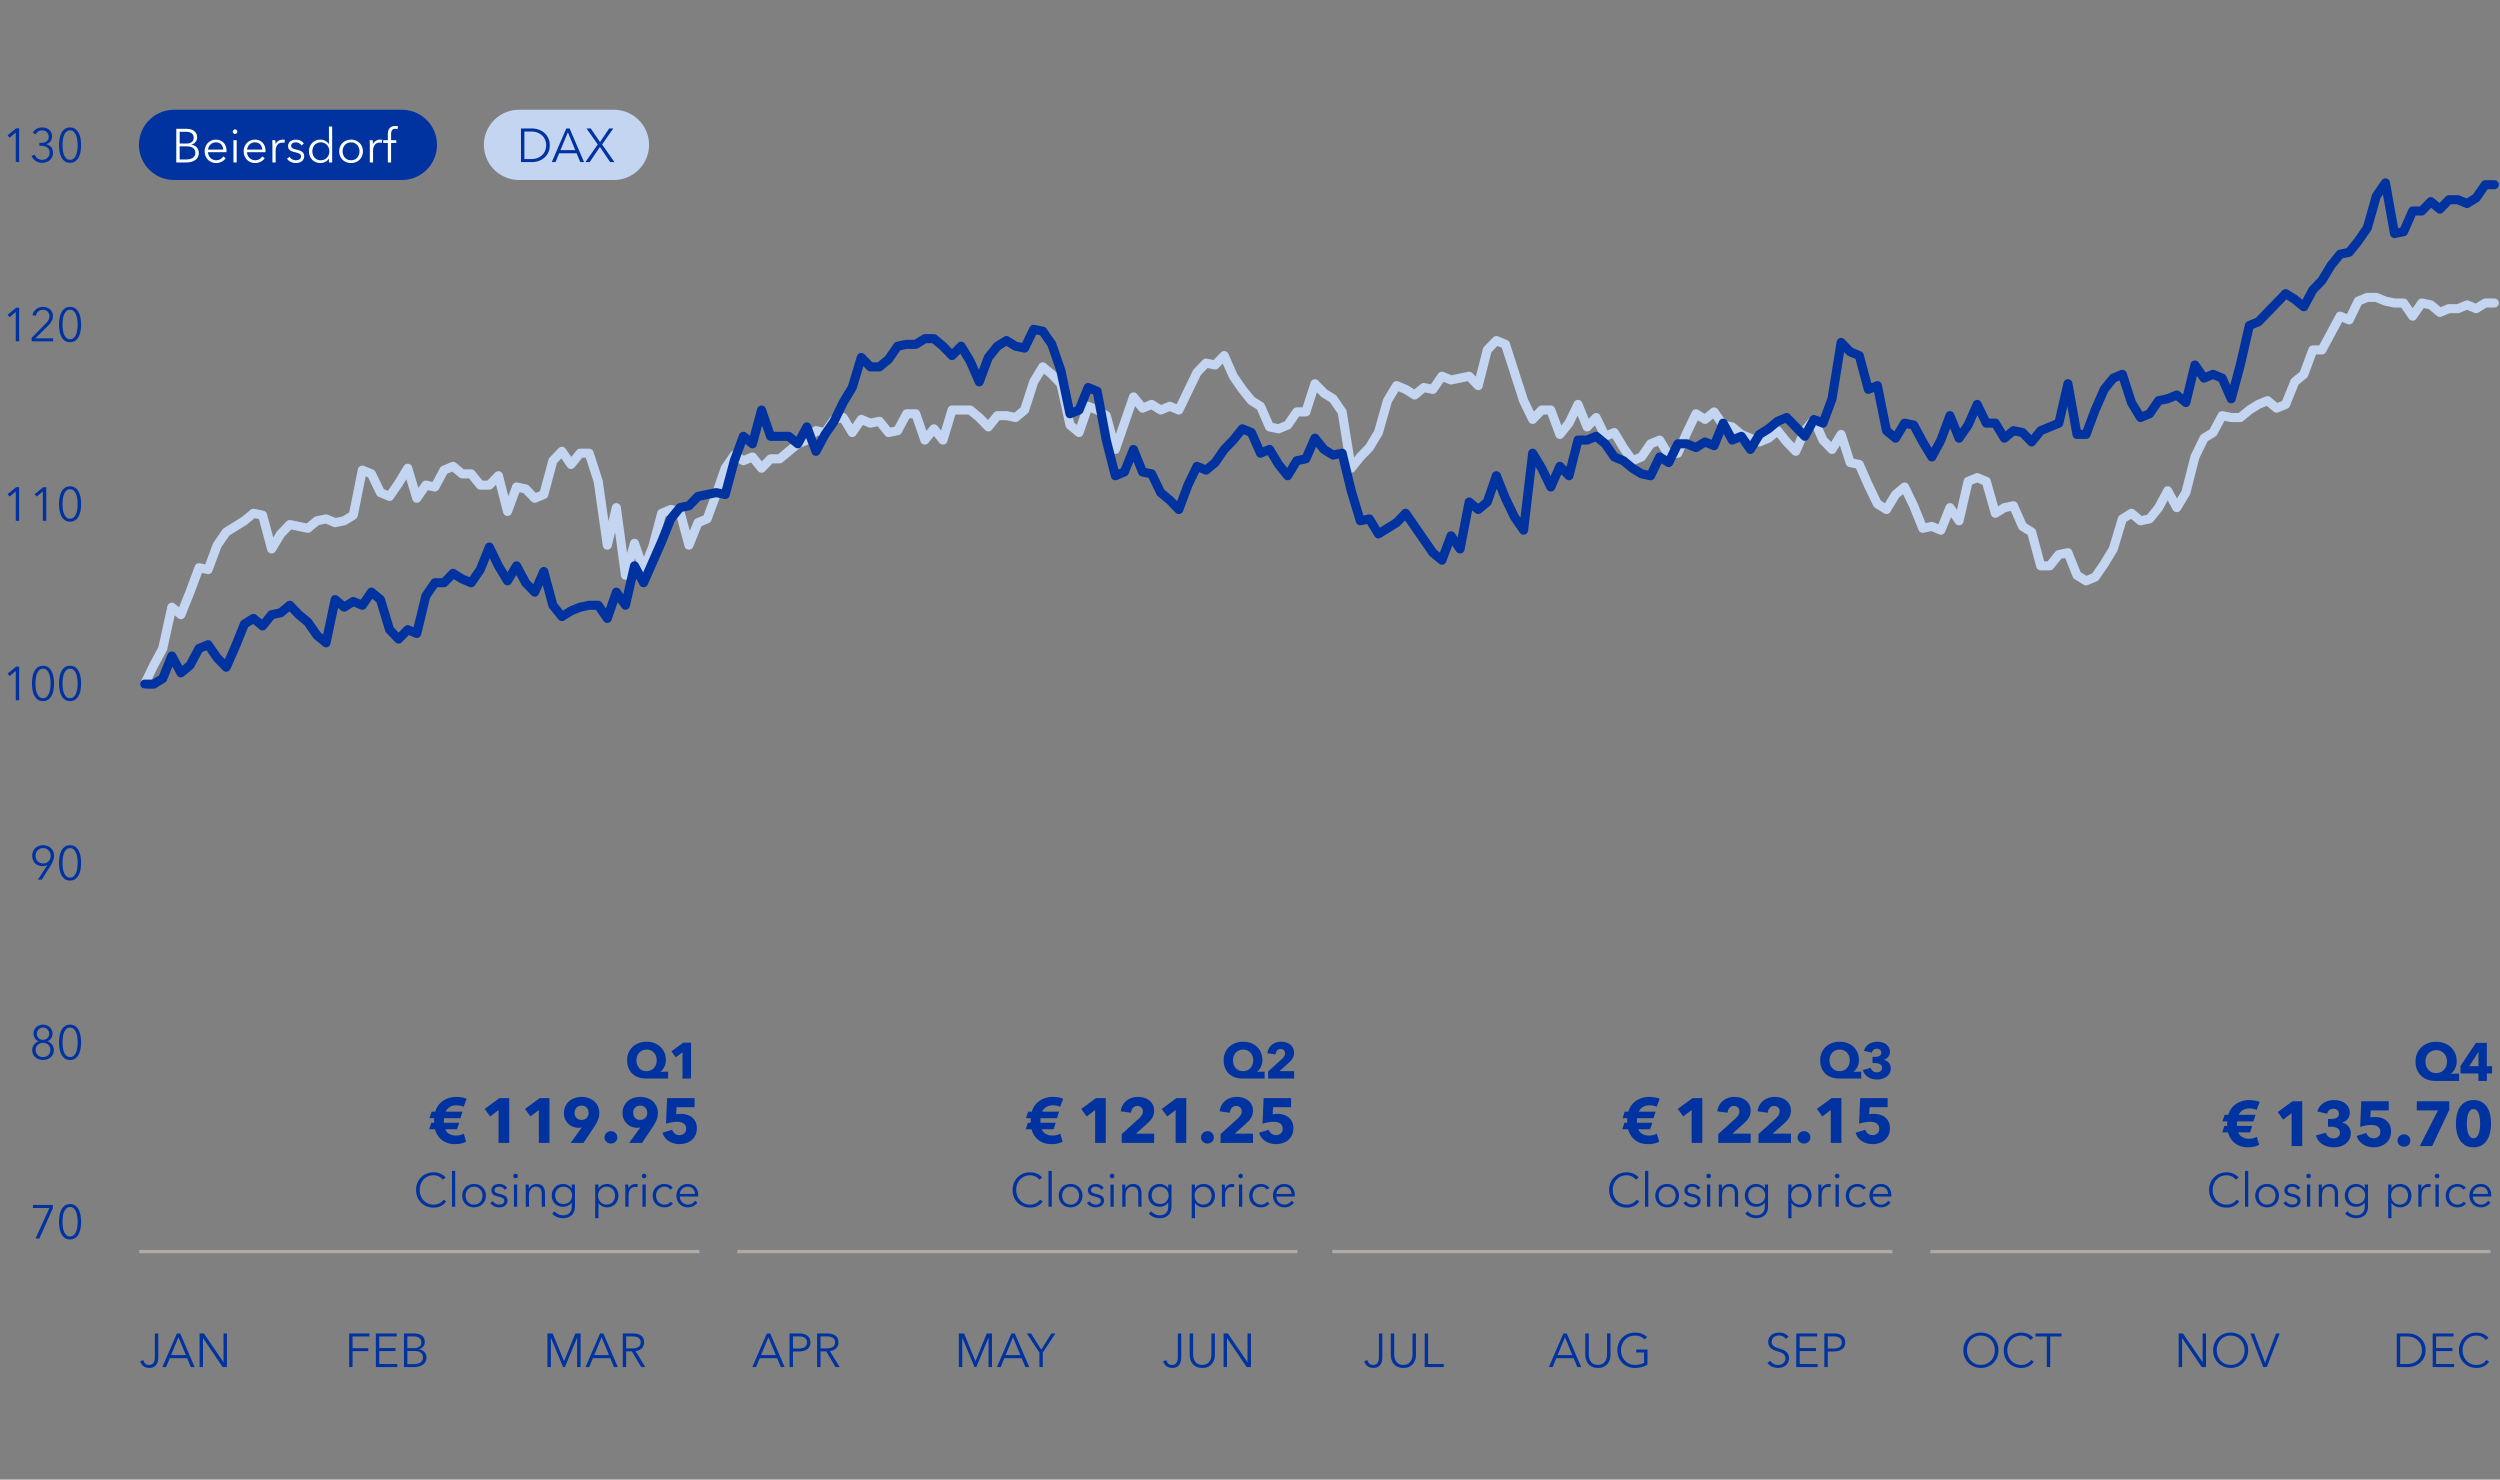 <svg xmlns="http://www.w3.org/2000/svg" width="790" height="467.55" viewBox="0 0 790 467.55"><rect x="0" y="0" width="790" height="467.55" fill="#808080" stroke="none"/><path fill="none" stroke="#b0a9a4" stroke-miterlimit="10" stroke-width="1.05" d="M44 395.5h177M233 395.5h177M421 395.5h177M610 395.5h177"/><path fill="#c3d5f1" stroke="#c3d5f1" stroke-linecap="round" stroke-miterlimit="10" stroke-width="22.193" d="M164 45.775h30"/><g fill="#0032a0"><path d="M164.629 40.601h3.522c.659 0 1.32.11 1.985.329a5.544 5.544 0 011.798.996c.534.445.968 1 1.3 1.667.332.666.498 1.438.498 2.317 0 .89-.166 1.664-.498 2.326a5.096 5.096 0 01-1.3 1.658 5.471 5.471 0 01-1.798.996 6.258 6.258 0 01-1.985.33h-3.522V40.6zm3.223 9.661c.8 0 1.497-.125 2.091-.374.593-.249 1.085-.576 1.476-.981s.684-.868.879-1.388a4.548 4.548 0 000-3.215c-.195-.52-.488-.982-.879-1.388s-.883-.732-1.476-.981c-.594-.249-1.291-.373-2.091-.373h-2.146v8.701h2.146zM178.947 40.601h1.055l4.557 10.62h-1.201l-1.165-2.791H176.7l-1.157 2.791h-1.187l4.592-10.62zm2.835 6.841l-2.337-5.64-2.344 5.64h4.681zM188.893 45.64l-3.552-5.039h1.348l2.915 4.292 2.893-4.292h1.289l-3.522 5.054 3.896 5.566h-1.348l-3.237-4.783-3.23 4.783h-1.348l3.896-5.581z"/></g><path fill="none" stroke="#0032a0" stroke-linecap="round" stroke-miterlimit="10" stroke-width="22.193" d="M55 45.775h72"/><g fill="#fff"><path d="M55.703 40.709h3.164c.399 0 .804.043 1.212.128.407.086.774.23 1.103.436.326.205.593.482.798.832.205.349.308.79.308 1.322 0 .557-.171 1.042-.513 1.457s-.796.688-1.362.82v.029c.688.078 1.26.346 1.714.802.454.457.681 1.076.681 1.856 0 .439-.093.842-.277 1.205a2.702 2.702 0 01-.788.931 3.738 3.738 0 01-1.241.593 5.98 5.98 0 01-1.648.209h-3.148v-10.62zm3.252 4.652c.258 0 .521-.031.787-.092.266-.062.509-.164.729-.308.22-.145.396-.336.531-.575.134-.239.201-.535.201-.887 0-.341-.067-.629-.201-.863a1.66 1.66 0 00-.546-.575 2.354 2.354 0 00-.81-.322 4.76 4.76 0 00-.992-.099h-1.875v3.721h2.176zm-.169 5.039a5.35 5.35 0 001.12-.114c.356-.075.667-.195.931-.358.264-.164.476-.379.638-.645.16-.267.241-.585.241-.956 0-.698-.238-1.22-.714-1.563-.477-.345-1.149-.517-2.018-.517h-2.205V50.4h2.007zM64.674 47.822c0-.532.09-1.023.268-1.473a3.457 3.457 0 013.271-2.218c.552 0 1.037.093 1.458.277.419.187.769.437 1.047.751.278.315.49.683.637 1.103s.221.869.221 1.348c0 .229-.006.391-.016.483h-5.822c.01.347.079.675.209.985.129.31.31.58.542.809.231.23.503.413.812.55.311.137.644.205 1 .205.532 0 .991-.123 1.377-.37.386-.246.679-.528.879-.846l.762.601c-.42.527-.883.907-1.388 1.139a3.864 3.864 0 01-1.63.349c-.518 0-.999-.094-1.442-.279a3.42 3.42 0 01-1.15-.772 3.572 3.572 0 01-.758-1.172 3.847 3.847 0 01-.275-1.468zm5.859-.543c-.029-.658-.24-1.205-.633-1.641-.394-.434-.956-.651-1.688-.651a2.34 2.34 0 00-.944.187 2.54 2.54 0 00-1.293 1.245c-.13.276-.204.563-.224.86h4.782zM73.565 41.611c0-.21.074-.383.224-.517.148-.135.313-.202.494-.202s.346.067.494.202c.149.134.224.307.224.517s-.074.382-.224.516c-.148.135-.313.201-.494.201s-.346-.066-.494-.201a.663.663 0 01-.224-.516zm.206 2.702h1.025v7.017h-1.025v-7.017zM77 47.822c0-.532.09-1.023.268-1.473a3.457 3.457 0 013.271-2.218c.552 0 1.037.093 1.458.277.419.187.769.437 1.047.751.278.315.49.683.637 1.103s.221.869.221 1.348c0 .229-.006.391-.016.483h-5.822c.01.347.079.675.209.985.129.31.31.58.542.809.231.23.503.413.812.55.311.137.644.205 1 .205.532 0 .991-.123 1.377-.37.386-.246.679-.528.879-.846l.762.601c-.42.527-.883.907-1.388 1.139a3.864 3.864 0 01-1.63.349c-.518 0-.999-.094-1.442-.279a3.42 3.42 0 01-1.15-.772 3.572 3.572 0 01-.758-1.172 3.847 3.847 0 01-.275-1.468zm5.859-.543c-.029-.658-.24-1.205-.633-1.641-.394-.434-.956-.651-1.688-.651a2.34 2.34 0 00-.944.187 2.54 2.54 0 00-1.293 1.245c-.13.276-.204.563-.224.86h4.782zM86.082 45.851a22.84 22.84 0 00-.059-1.539h.975a14.026 14.026 0 01.059 1.194h.036c.195-.41.493-.742.894-.996s.852-.381 1.355-.381c.126 0 .242.005.348.014.104.011.213.029.326.059l-.14.96a2.948 2.948 0 00-.718-.088c-.269 0-.528.05-.78.15-.251.1-.469.258-.651.472a2.52 2.52 0 00-.447.824c-.114.335-.172.736-.172 1.205v3.604h-1.025V45.85zM90.704 50.143l.806-.601c.181.312.447.574.799.783.352.211.736.315 1.156.315.221 0 .43-.021.631-.062.199-.041.374-.112.523-.212.148-.101.269-.228.358-.381.091-.154.136-.346.136-.575 0-.371-.177-.649-.531-.835-.354-.186-.867-.356-1.541-.513-.211-.054-.433-.117-.667-.19s-.452-.184-.651-.33a1.8 1.8 0 01-.495-.549c-.129-.22-.194-.495-.194-.828 0-.355.07-.662.209-.919a1.82 1.82 0 01.561-.63c.234-.163.502-.285.802-.366.301-.08.612-.12.935-.12.487 0 .963.109 1.424.329.462.22.807.53 1.037.931l-.784.586a1.728 1.728 0 00-.678-.715 1.99 1.99 0 00-1.044-.274c-.181 0-.361.02-.541.059a1.42 1.42 0 00-.48.194c-.139.09-.251.205-.337.344a.934.934 0 00-.128.494c0 .333.136.585.406.759.271.173.694.321 1.271.442.829.172 1.442.419 1.838.744.396.324.594.763.594 1.314 0 .4-.077.737-.231 1.011a2.017 2.017 0 01-.607.674 2.467 2.467 0 01-.85.377 4.035 4.035 0 01-.948.114 3.77 3.77 0 01-1.55-.334 2.865 2.865 0 01-1.227-1.036zM97.633 47.822c0-.522.087-1.009.261-1.458a3.374 3.374 0 011.875-1.948c.446-.19.943-.285 1.49-.285.513 0 1.008.117 1.487.352.478.234.868.581 1.172 1.039h.029v-5.529h1.018v11.338h-1.018v-1.187h-.029c-.304.449-.694.79-1.172 1.021a3.375 3.375 0 01-1.487.349 3.766 3.766 0 01-1.49-.286 3.393 3.393 0 01-1.143-.78 3.448 3.448 0 01-.732-1.172 4.004 4.004 0 01-.261-1.453zm6.431 0c0-.4-.067-.773-.202-1.117a2.78 2.78 0 00-.56-.901 2.576 2.576 0 00-.854-.601 2.67 2.67 0 00-1.08-.216c-.421 0-.797.074-1.129.224a2.39 2.39 0 00-.834.607 2.684 2.684 0 00-.517.901c-.12.344-.18.712-.18 1.103s.06.758.18 1.102c.119.345.291.644.517.897.224.254.502.454.834.601s.708.22 1.129.22c.39 0 .75-.073 1.08-.22.329-.146.613-.344.854-.594.238-.248.426-.545.56-.89.135-.344.202-.716.202-1.116zM107.191 47.822c0-.532.092-1.023.275-1.473.183-.449.44-.839.772-1.168.332-.33.728-.587 1.187-.773a3.978 3.978 0 011.502-.277c.546 0 1.051.093 1.512.277a3.52 3.52 0 011.187.773c.33.329.587.719.772 1.168s.279.94.279 1.473c0 .527-.094 1.017-.279 1.468a3.528 3.528 0 01-.772 1.172c-.329.33-.725.588-1.187.772a4.008 4.008 0 01-1.512.279 3.98 3.98 0 01-1.502-.279 3.439 3.439 0 01-1.959-1.944 3.847 3.847 0 01-.275-1.468zm6.403 0c0-.391-.062-.759-.188-1.103a2.712 2.712 0 00-.531-.901 2.47 2.47 0 00-.838-.607c-.33-.149-.699-.224-1.109-.224s-.778.074-1.103.224a2.531 2.531 0 00-.835.607c-.232.257-.41.557-.535.901-.124.344-.187.712-.187 1.103s.062.758.187 1.102c.125.345.303.644.535.897.231.254.51.454.835.601.324.146.692.22 1.103.22s.779-.073 1.109-.22c.329-.146.608-.347.838-.601s.407-.553.531-.897a3.2 3.2 0 00.188-1.102zM116.859 45.851a22.84 22.84 0 00-.059-1.539h.975a14.026 14.026 0 01.059 1.194h.036c.195-.41.493-.742.894-.996s.852-.381 1.355-.381c.126 0 .242.005.348.014.104.011.213.029.326.059l-.14.96a2.948 2.948 0 00-.718-.088c-.269 0-.528.05-.78.15-.251.1-.469.258-.651.472a2.52 2.52 0 00-.447.824c-.114.335-.172.736-.172 1.205v3.604h-1.025V45.85zM122.559 45.163h-1.465v-.85h1.465v-1.927c0-.795.194-1.424.586-1.886.39-.461.99-.692 1.801-.692.133 0 .272.008.422.022.148.015.289.042.421.081l-.183.9a4.27 4.27 0 00-.334-.073 2.07 2.07 0 00-.369-.029c-.274 0-.497.045-.671.136a.967.967 0 00-.402.381 1.61 1.61 0 00-.194.578 4.684 4.684 0 00-.051.707v1.802h1.647v.85h-1.647v6.167h-1.025v-6.167z"/></g><g fill="#0032a0"><path d="M4.984 41.879L3.065 43.52l-.666-.754 2.702-2.22h.96v10.62H4.984v-9.287zM9.976 49.262l1.025-.373c.176.508.475.904.897 1.189.422.286.901.429 1.438.429.303 0 .596-.053.879-.157a2.28 2.28 0 00.748-.451c.214-.194.388-.433.52-.714.132-.28.197-.599.197-.956 0-.399-.078-.738-.234-1.014-.156-.276-.363-.499-.622-.67s-.555-.293-.886-.367a4.804 4.804 0 00-1.019-.109h-.469v-.93h.469c.337 0 .655-.036.956-.106.3-.071.562-.184.787-.337.225-.154.402-.356.535-.608.131-.251.197-.553.197-.904a1.96 1.96 0 00-.165-.813c-.109-.243-.263-.453-.458-.629s-.421-.312-.677-.407a2.294 2.294 0 00-.802-.143c-.45 0-.848.105-1.194.315s-.625.52-.835.93l-.908-.477c.327-.57.746-.994 1.256-1.271.511-.275 1.09-.413 1.74-.413.419 0 .817.062 1.193.187.376.124.707.308.992.549.286.242.511.54.674.894.164.354.246.761.246 1.22 0 .63-.175 1.157-.524 1.582-.349.425-.79.708-1.321.85v.029c.609.132 1.12.425 1.53.879s.615 1.043.615 1.765c0 .509-.093.96-.278 1.355s-.434.73-.743 1.004c-.311.273-.673.482-1.088.629s-.853.221-1.312.221c-.781 0-1.461-.188-2.039-.564-.579-.376-1.02-.913-1.322-1.611zM18.666 45.872c0-.689.056-1.369.165-2.04.11-.672.299-1.27.567-1.795a3.557 3.557 0 011.073-1.274c.447-.324 1.005-.486 1.674-.486.659 0 1.211.162 1.655.486.444.325.802.75 1.073 1.274.271.525.464 1.123.578 1.795a12.055 12.055 0 010 4.072 6.159 6.159 0 01-.578 1.787 3.53 3.53 0 01-1.073 1.267c-.444.32-.996.48-1.655.48-.669 0-1.227-.16-1.674-.48a3.466 3.466 0 01-1.073-1.267 6.062 6.062 0 01-.567-1.787 12.585 12.585 0 01-.165-2.032zm5.867 0a12.2 12.2 0 00-.113-1.627c-.076-.557-.204-1.059-.385-1.508s-.426-.819-.736-1.11c-.31-.29-.694-.436-1.153-.436-.469 0-.858.146-1.168.436-.311.291-.556.661-.736 1.11s-.307.951-.377 1.508a12.87 12.87 0 00-.106 1.627c0 .532.035 1.072.106 1.622.07.549.196 1.046.377 1.49s.426.81.736 1.095c.31.286.699.429 1.168.429.459 0 .844-.143 1.153-.429.311-.285.556-.65.736-1.095s.309-.941.385-1.49c.075-.55.113-1.09.113-1.622zM4.984 98.583l-1.919 1.641-.666-.754 2.702-2.22h.96v10.62H4.984v-9.287zM10.005 106.742l4.351-4.395c.161-.156.319-.327.476-.513s.295-.378.414-.578c.12-.2.214-.413.282-.638s.103-.456.103-.696c0-.312-.055-.593-.165-.842a1.862 1.862 0 00-.454-.637 2.026 2.026 0 00-.674-.407 2.286 2.286 0 00-.802-.143c-.571 0-1.053.177-1.442.531a2.389 2.389 0 00-.748 1.358l-1.068-.213a3.248 3.248 0 011.12-1.856c.283-.231.605-.412.967-.542a3.46 3.46 0 011.172-.193c.43 0 .836.062 1.22.187.383.124.72.31 1.011.557.29.246.523.552.699.915.176.364.264.787.264 1.271 0 .336-.048.65-.143.94-.096.291-.22.565-.374.824a4.827 4.827 0 01-.545.743 13.62 13.62 0 01-.667.699l-3.823 3.795h5.625v.959h-6.797v-1.128zM18.666 102.575c0-.689.056-1.369.165-2.04.11-.672.299-1.27.567-1.795a3.557 3.557 0 011.073-1.274c.447-.324 1.005-.486 1.674-.486.659 0 1.211.162 1.655.486.444.325.802.75 1.073 1.274.271.525.464 1.123.578 1.795a12.055 12.055 0 010 4.072 6.159 6.159 0 01-.578 1.787 3.53 3.53 0 01-1.073 1.267c-.444.32-.996.48-1.655.48-.669 0-1.227-.16-1.674-.48a3.466 3.466 0 01-1.073-1.267 6.062 6.062 0 01-.567-1.787 12.585 12.585 0 01-.165-2.032zm5.867 0a12.2 12.2 0 00-.113-1.627c-.076-.557-.204-1.059-.385-1.508s-.426-.819-.736-1.11c-.31-.29-.694-.436-1.153-.436-.469 0-.858.146-1.168.436-.311.291-.556.661-.736 1.11s-.307.951-.377 1.508a12.87 12.87 0 00-.106 1.627c0 .532.035 1.072.106 1.622.07.549.196 1.046.377 1.49s.426.81.736 1.095c.31.286.699.429 1.168.429.459 0 .844-.143 1.153-.429.311-.285.556-.65.736-1.095s.309-.941.385-1.49c.075-.55.113-1.09.113-1.622zM4.984 155.286l-1.919 1.641-.666-.754 2.702-2.22h.96v10.62H4.984v-9.287zM13.535 155.286l-1.919 1.641-.666-.754 2.702-2.22h.96v10.62h-1.077v-9.287zM18.666 159.278c0-.689.056-1.369.165-2.04.11-.672.299-1.27.567-1.795a3.557 3.557 0 011.073-1.274c.447-.324 1.005-.486 1.674-.486.659 0 1.211.162 1.655.486.444.325.802.75 1.073 1.274.271.525.464 1.123.578 1.795a12.055 12.055 0 010 4.072 6.159 6.159 0 01-.578 1.787 3.53 3.53 0 01-1.073 1.267c-.444.32-.996.48-1.655.48-.669 0-1.227-.16-1.674-.48a3.466 3.466 0 01-1.073-1.267 6.062 6.062 0 01-.567-1.787 12.585 12.585 0 01-.165-2.032zm5.867 0a12.2 12.2 0 00-.113-1.627c-.076-.557-.204-1.059-.385-1.508s-.426-.819-.736-1.11c-.31-.29-.694-.436-1.153-.436-.469 0-.858.146-1.168.436-.311.291-.556.661-.736 1.11s-.307.951-.377 1.508a12.87 12.87 0 00-.106 1.627c0 .532.035 1.072.106 1.622.07.549.196 1.046.377 1.49s.426.81.736 1.095c.31.286.699.429 1.168.429.459 0 .844-.143 1.153-.429.311-.285.556-.65.736-1.095s.309-.941.385-1.49c.075-.55.113-1.09.113-1.622zM4.984 211.989l-1.919 1.641-.666-.754 2.702-2.22h.96v10.62H4.984v-9.287zM10.114 215.981c0-.689.056-1.369.165-2.04.11-.672.299-1.27.567-1.795a3.557 3.557 0 011.073-1.274c.447-.324 1.005-.486 1.674-.486.659 0 1.211.162 1.655.486.444.325.802.75 1.073 1.274.271.525.464 1.123.578 1.795a12.055 12.055 0 010 4.072 6.159 6.159 0 01-.578 1.787 3.53 3.53 0 01-1.073 1.267c-.444.32-.996.48-1.655.48-.669 0-1.227-.16-1.674-.48a3.466 3.466 0 01-1.073-1.267 6.062 6.062 0 01-.567-1.787 12.585 12.585 0 01-.165-2.032zm5.867 0a12.2 12.2 0 00-.113-1.627c-.076-.557-.204-1.059-.385-1.508s-.426-.819-.736-1.11c-.31-.29-.694-.436-1.153-.436-.469 0-.858.146-1.168.436-.311.291-.556.661-.736 1.11s-.307.951-.377 1.508a12.87 12.87 0 00-.106 1.627c0 .532.035 1.072.106 1.622.07.549.196 1.046.377 1.49s.426.81.736 1.095c.31.286.699.429 1.168.429.459 0 .844-.143 1.153-.429.311-.285.556-.65.736-1.095s.309-.941.385-1.49c.075-.55.113-1.09.113-1.622zM18.666 215.981c0-.689.056-1.369.165-2.04.11-.672.299-1.27.567-1.795a3.557 3.557 0 011.073-1.274c.447-.324 1.005-.486 1.674-.486.659 0 1.211.162 1.655.486.444.325.802.75 1.073 1.274.271.525.464 1.123.578 1.795a12.055 12.055 0 010 4.072 6.159 6.159 0 01-.578 1.787 3.53 3.53 0 01-1.073 1.267c-.444.32-.996.48-1.655.48-.669 0-1.227-.16-1.674-.48a3.466 3.466 0 01-1.073-1.267 6.062 6.062 0 01-.567-1.787 12.585 12.585 0 01-.165-2.032zm5.867 0a12.2 12.2 0 00-.113-1.627c-.076-.557-.204-1.059-.385-1.508s-.426-.819-.736-1.11c-.31-.29-.694-.436-1.153-.436-.469 0-.858.146-1.168.436-.311.291-.556.661-.736 1.11s-.307.951-.377 1.508a12.87 12.87 0 00-.106 1.627c0 .532.035 1.072.106 1.622.07.549.196 1.046.377 1.49s.426.81.736 1.095c.31.286.699.429 1.168.429.459 0 .844-.143 1.153-.429.311-.285.556-.65.736-1.095s.309-.941.385-1.49c.075-.55.113-1.09.113-1.622zM14.957 273.343l-.029-.029c-.161.123-.386.218-.674.286s-.569.103-.842.103a3.4 3.4 0 01-1.282-.238 3.043 3.043 0 01-1.025-.666 3.072 3.072 0 01-.681-1.037 3.44 3.44 0 01-.25-1.325c0-.488.086-.939.257-1.354s.411-.769.722-1.059c.31-.291.675-.519 1.095-.686.42-.165.879-.248 1.377-.248s.957.083 1.377.248c.42.167.785.395 1.095.686.311.29.551.644.722 1.059s.257.866.257 1.354c0 .547-.096 1.056-.286 1.527-.19.471-.415.922-.674 1.351l-2.894 4.666h-1.244l2.98-4.637zm1.04-2.907c0-.342-.059-.663-.176-.963a2.252 2.252 0 00-1.237-1.282c-.289-.124-.608-.187-.96-.187s-.672.062-.96.187a2.256 2.256 0 00-1.237 1.282c-.117.3-.176.621-.176.963 0 .337.055.653.165.948.109.296.268.551.473.766s.455.384.75.506c.296.122.624.183.985.183s.689-.061.985-.183c.295-.122.545-.291.75-.506s.363-.47.473-.766c.11-.295.165-.611.165-.948zM18.666 272.685c0-.689.056-1.369.165-2.04.11-.672.299-1.27.567-1.795a3.557 3.557 0 011.073-1.274c.447-.324 1.005-.486 1.674-.486.659 0 1.211.162 1.655.486.444.325.802.75 1.073 1.274.271.525.464 1.123.578 1.795a12.055 12.055 0 010 4.072 6.159 6.159 0 01-.578 1.787 3.53 3.53 0 01-1.073 1.267c-.444.32-.996.48-1.655.48-.669 0-1.227-.16-1.674-.48a3.466 3.466 0 01-1.073-1.267 6.062 6.062 0 01-.567-1.787 12.585 12.585 0 01-.165-2.032zm5.867 0a12.2 12.2 0 00-.113-1.627c-.076-.557-.204-1.059-.385-1.508s-.426-.819-.736-1.11c-.31-.29-.694-.436-1.153-.436-.469 0-.858.146-1.168.436-.311.291-.556.661-.736 1.11s-.307.951-.377 1.508a12.87 12.87 0 00-.106 1.627c0 .532.035 1.072.106 1.622.07.549.196 1.046.377 1.49s.426.81.736 1.095c.31.286.699.429 1.168.429.459 0 .844-.143 1.153-.429.311-.285.556-.65.736-1.095s.309-.941.385-1.49c.075-.55.113-1.09.113-1.622zM10.189 331.892c0-.36.05-.694.149-.999.101-.306.24-.58.421-.824s.394-.451.638-.622.51-.301.798-.389v-.029c-.239-.078-.456-.195-.651-.352s-.362-.342-.502-.557a2.883 2.883 0 01-.329-.703 2.589 2.589 0 01-.121-.791c0-.43.08-.819.242-1.168.16-.35.378-.647.651-.894s.591-.438.952-.571a3.277 3.277 0 011.157-.201c.4 0 .782.066 1.146.201.363.134.684.324.959.571.276.246.495.544.655.894.162.349.242.738.242 1.168 0 .273-.04.537-.121.791-.08.254-.191.488-.333.703s-.309.4-.502.557a2.01 2.01 0 01-.655.352v.029a2.758 2.758 0 011.443 1.007c.381.501.57 1.11.57 1.827 0 .469-.093.892-.277 1.268a2.992 2.992 0 01-.744.959c-.31.264-.673.469-1.088.615s-.847.221-1.296.221-.882-.074-1.296-.221a3.408 3.408 0 01-1.088-.615 2.835 2.835 0 01-1.021-2.227zm5.727-.118c0-.322-.055-.617-.164-.886-.11-.269-.268-.503-.473-.703s-.449-.355-.732-.465c-.283-.11-.601-.165-.952-.165s-.669.055-.952.165a2.126 2.126 0 00-1.209 1.168 2.256 2.256 0 00-.168.886c0 .318.056.617.168.897.112.281.271.521.477.722s.449.357.732.473c.283.114.601.172.952.172s.669-.058.952-.172c.283-.115.527-.272.732-.473s.362-.44.473-.722c.109-.28.164-.579.164-.897zm-.373-5.089c0-.278-.05-.539-.15-.783a1.87 1.87 0 00-1.025-1.044c-.236-.101-.494-.15-.772-.15s-.536.05-.772.15a1.87 1.87 0 00-1.025 1.044c-.101.244-.15.505-.15.783a1.84 1.84 0 00.567 1.37 1.993 1.993 0 001.381.543 1.97 1.97 0 001.377-.543c.181-.17.321-.37.421-.6a1.89 1.89 0 00.15-.77zM18.666 329.388c0-.689.056-1.369.165-2.04.11-.672.299-1.27.567-1.795a3.557 3.557 0 011.073-1.274c.447-.324 1.005-.486 1.674-.486.659 0 1.211.162 1.655.486.444.325.802.75 1.073 1.274.271.525.464 1.123.578 1.795a12.055 12.055 0 010 4.072 6.159 6.159 0 01-.578 1.787 3.53 3.53 0 01-1.073 1.267c-.444.32-.996.48-1.655.48-.669 0-1.227-.16-1.674-.48a3.466 3.466 0 01-1.073-1.267 6.062 6.062 0 01-.567-1.787 12.585 12.585 0 01-.165-2.032zm5.867 0a12.2 12.2 0 00-.113-1.627c-.076-.557-.204-1.059-.385-1.508s-.426-.819-.736-1.11c-.31-.29-.694-.436-1.153-.436-.469 0-.858.146-1.168.436-.311.291-.556.661-.736 1.11s-.307.951-.377 1.508a12.87 12.87 0 00-.106 1.627c0 .532.035 1.072.106 1.622.07.549.196 1.046.377 1.49s.426.81.736 1.095c.31.286.699.429 1.168.429.459 0 .844-.143 1.153-.429.311-.285.556-.65.736-1.095s.309-.941.385-1.49c.075-.55.113-1.09.113-1.622zM15.616 381.726h-5.2v-.96h6.299v.989l-4.277 9.631h-1.216l4.395-9.66zM18.666 386.091c0-.689.056-1.369.165-2.04.11-.672.299-1.27.567-1.795a3.557 3.557 0 011.073-1.274c.447-.324 1.005-.486 1.674-.486.659 0 1.211.162 1.655.486.444.325.802.75 1.073 1.274.271.525.464 1.123.578 1.795a12.055 12.055 0 010 4.072 6.159 6.159 0 01-.578 1.787 3.53 3.53 0 01-1.073 1.267c-.444.32-.996.48-1.655.48-.669 0-1.227-.16-1.674-.48a3.466 3.466 0 01-1.073-1.267 6.062 6.062 0 01-.567-1.787 12.585 12.585 0 01-.165-2.032zm5.867 0a12.2 12.2 0 00-.113-1.627c-.076-.557-.204-1.059-.385-1.508s-.426-.819-.736-1.11c-.31-.29-.694-.436-1.153-.436-.469 0-.858.146-1.168.436-.311.291-.556.661-.736 1.11s-.307.951-.377 1.508a12.87 12.87 0 00-.106 1.627c0 .532.035 1.072.106 1.622.07.549.196 1.046.377 1.49s.426.81.736 1.095c.31.286.699.429 1.168.429.459 0 .844-.143 1.153-.429.311-.285.556-.65.736-1.095s.309-.941.385-1.49c.075-.55.113-1.09.113-1.622z"/></g><g fill="#0032a0"><path d="M198.173 335.014c0-.864.155-1.655.465-2.371s.738-1.329 1.285-1.84 1.196-.907 1.949-1.191 1.566-.426 2.441-.426 1.687.142 2.434.426 1.394.679 1.938 1.184.968 1.113 1.27 1.824.453 1.491.453 2.34c0 .438-.047.847-.141 1.227s-.222.726-.383 1.035-.344.585-.547.824-.406.438-.609.594v.055l2.391-.055v2.18h-6.898c-.896 0-1.718-.128-2.465-.383s-1.386-.632-1.914-1.129-.938-1.105-1.23-1.824-.438-1.542-.438-2.469zm9.344.031c0-.495-.078-.949-.234-1.363s-.375-.771-.656-1.07-.62-.531-1.016-.695-.828-.246-1.297-.246c-.458 0-.882.082-1.27.246a3.05 3.05 0 00-1.688 1.765 3.77 3.77 0 00-.238 1.363c0 .511.077.977.23 1.398s.371.785.652 1.09.617.539 1.008.703.82.246 1.289.246c.458 0 .886-.082 1.281-.246s.737-.398 1.023-.703.511-.668.672-1.09.242-.888.242-1.398zM215.677 332.498l-2.117 1.633-1.391-1.906 3.727-2.734h2.469v11.328h-2.688v-8.32z"/></g><g fill="#0032a0"><path d="M386.679 335.014c0-.864.155-1.655.465-2.371s.738-1.329 1.285-1.84 1.196-.907 1.949-1.191 1.566-.426 2.441-.426 1.687.142 2.434.426 1.394.679 1.938 1.184.968 1.113 1.27 1.824.453 1.491.453 2.34c0 .438-.047.847-.141 1.227s-.222.726-.383 1.035-.344.585-.547.824-.406.438-.609.594v.055l2.391-.055v2.18h-6.898c-.896 0-1.718-.128-2.465-.383s-1.386-.632-1.914-1.129-.938-1.105-1.23-1.824-.438-1.542-.438-2.469zm9.343.031c0-.495-.078-.949-.234-1.363s-.375-.771-.656-1.07-.62-.531-1.016-.695-.828-.246-1.297-.246c-.458 0-.882.082-1.27.246a3.05 3.05 0 00-1.688 1.765 3.77 3.77 0 00-.238 1.363c0 .511.077.977.23 1.398s.371.785.652 1.09.617.539 1.008.703.82.246 1.289.246c.458 0 .886-.082 1.281-.246s.737-.398 1.023-.703.511-.668.672-1.09.242-.888.242-1.398zM400.737 338.576l4.422-4c.276-.266.499-.536.668-.812s.254-.586.254-.93c0-.406-.128-.734-.383-.984s-.597-.375-1.023-.375c-.448 0-.812.157-1.094.473s-.45.728-.508 1.238l-2.57-.352c.062-.578.219-1.091.469-1.539s.567-.828.953-1.141.825-.552 1.32-.719 1.021-.25 1.578-.25c.521 0 1.026.069 1.516.207s.927.352 1.312.641.692.652.922 1.09.344.95.344 1.539c0 .401-.054.765-.16 1.09s-.254.628-.441.906-.401.538-.641.777-.487.477-.742.711l-2.625 2.336h4.625v2.336h-8.195v-2.242z"/></g><g fill="#0032a0"><path d="M575.185 335.014c0-.864.155-1.655.465-2.371s.738-1.329 1.285-1.84 1.196-.907 1.949-1.191 1.566-.426 2.441-.426 1.687.142 2.434.426 1.394.679 1.938 1.184.968 1.113 1.27 1.824.453 1.491.453 2.34c0 .438-.047.847-.141 1.227s-.222.726-.383 1.035-.344.585-.547.824-.406.438-.609.594v.055l2.391-.055v2.18h-6.898c-.896 0-1.718-.128-2.465-.383s-1.386-.632-1.914-1.129-.938-1.105-1.23-1.824-.438-1.542-.438-2.469zm9.343.031c0-.495-.078-.949-.234-1.363s-.375-.771-.656-1.07-.62-.531-1.016-.695-.828-.246-1.297-.246c-.458 0-.882.082-1.27.246a3.05 3.05 0 00-1.688 1.765 3.77 3.77 0 00-.238 1.363c0 .511.077.977.23 1.398s.371.785.652 1.09.617.539 1.008.703.82.246 1.289.246c.458 0 .886-.082 1.281-.246s.737-.398 1.023-.703.511-.668.672-1.09.242-.888.242-1.398zM588.673 338.115l2.492-.656c.109.375.328.703.656.984s.75.422 1.266.422c.192 0 .387-.026.582-.078s.371-.134.527-.246.285-.259.387-.441.152-.406.152-.672c0-.286-.066-.526-.199-.719s-.309-.345-.527-.457-.468-.192-.746-.242-.556-.074-.832-.074h-.719v-1.969h.781c.255 0 .5-.019.734-.055s.445-.105.633-.207.337-.237.449-.406.168-.395.168-.676c0-.401-.145-.708-.434-.922s-.618-.32-.988-.32c-.386 0-.72.114-1.004.344s-.468.534-.551.914l-2.492-.57a3.676 3.676 0 011.605-2.156c.378-.239.79-.421 1.238-.543s.906-.184 1.375-.184c.5 0 .988.063 1.465.191s.901.325 1.273.594.673.602.902 1 .344.871.344 1.418c0 .63-.179 1.16-.535 1.59s-.813.72-1.371.871v.047c.323.078.617.199.883.363s.495.36.688.59.343.485.449.77.16.585.16.902c0 .62-.125 1.156-.375 1.609s-.578.827-.984 1.121-.862.513-1.367.656-1.021.215-1.547.215c-.511 0-1.009-.059-1.496-.176s-.93-.296-1.328-.535-.747-.55-1.047-.93-.522-.836-.668-1.367z"/></g><g fill="#0032a0"><path d="M763.312 335.406c0-.918.165-1.758.494-2.519s.784-1.413 1.365-1.955 1.271-.964 2.071-1.266 1.664-.452 2.594-.452 1.792.15 2.586.452 1.48.721 2.059 1.257a5.625 5.625 0 011.349 1.938c.321.756.481 1.584.481 2.486 0 .465-.05.899-.149 1.304-.1.403-.235.771-.407 1.1a4.714 4.714 0 01-.58.875 4.324 4.324 0 01-.648.631v.059l2.541-.059v2.316h-7.33c-.952 0-1.825-.136-2.619-.406-.794-.271-1.472-.672-2.033-1.2s-.998-1.175-1.308-1.938-.465-1.638-.465-2.623zm9.927.033c0-.525-.083-1.008-.249-1.448-.166-.439-.398-.818-.697-1.137s-.658-.564-1.079-.739a3.572 3.572 0 00-1.378-.262c-.487 0-.937.088-1.349.262a3.249 3.249 0 00-1.793 1.876c-.169.44-.253.923-.253 1.448 0 .543.081 1.038.244 1.486s.395.834.693 1.158c.299.323.656.572 1.07.747.416.174.872.261 1.37.261.487 0 .94-.087 1.361-.261a3.116 3.116 0 001.087-.747c.305-.324.543-.71.715-1.158.171-.448.257-.943.257-1.486zM783.18 339.225h-5.66v-2.391l4.896-7.296h3.42v7.38h1.66v2.307h-1.643v2.35h-2.674v-2.35zm.017-2.307v-4.458h-.051l-2.855 4.458h2.906z"/></g><g fill="none" stroke="#c3d5f1" stroke-linecap="round" stroke-linejoin="round" stroke-width="2.865"><path d="M48.564 210.249l-2.867 5.932M51.43 204.91l-2.866 5.339M54.297 191.858L51.43 204.91M57.164 194.231l-2.867-2.373M60.031 187.112l-2.867 7.119M62.898 179.4l-2.867 7.712M65.765 179.993l-2.867-.593M68.631 172.281l-2.866 7.712M71.498 168.128l-2.867 4.153M74.365 166.348l-2.867 1.78M77.232 164.568l-2.867 1.78M80.099 162.195l-2.867 2.373M82.965 162.788l-2.866-.593M85.832 173.467l-2.867-10.679M88.699 168.721l-2.867 4.746M91.566 165.755l-2.867 2.966M94.433 166.348l-2.867-.593M97.299 166.941l-2.866-.593M100.166 164.568l-2.867 2.373M103.033 163.975l-2.867.593M105.9 165.161l-2.867-1.186M108.767 164.568l-2.867.593M111.634 162.788l-2.867 1.78M114.5 148.55l-2.866 14.238M117.367 149.737l-2.867-1.187M120.234 155.669l-2.867-5.932M123.101 156.856l-2.867-1.187M125.968 152.703l-2.867 4.153M128.834 147.957l-2.866 4.746M131.701 157.449l-2.867-9.492M134.568 153.296l-2.867 4.153M137.435 153.89l-2.867-.594M140.302 148.55l-2.867 5.34M143.168 147.364l-2.866 1.186M146.035 149.737l-2.867-2.373M148.902 149.737h-2.867M151.769 153.296l-2.867-3.559M154.636 153.296h-2.867M157.503 150.33l-2.867 2.966M160.369 161.602l-2.866-11.272M163.236 153.89l-2.867 7.712M166.103 154.483l-2.867-.593M168.97 157.449l-2.867-2.966M171.837 156.263l-2.867 1.186M174.703 145.584l-2.866 10.679M177.57 142.618l-2.867 2.966M180.437 146.771l-2.867-4.153M183.304 143.211l-2.867 3.56M186.171 143.211h-2.867M189.037 152.11l-2.866-8.899M191.904 172.281l-2.867-20.171M194.771 160.415l-2.867 11.866M197.638 181.773l-2.867-21.358M200.505 171.687l-2.867 10.086M203.371 179.993l-2.866-8.306M206.238 172.874l-2.867 7.119M209.105 162.195l-2.867 10.679M211.972 161.009l-2.867 1.186M214.839 161.602l-2.867-.593M217.706 172.281l-2.867-10.679M220.572 165.161l-2.866 7.12M223.439 163.975l-2.867 1.186M226.306 156.263l-2.867 7.712M229.173 147.957l-2.867 8.306M232.04 143.804l-2.867 4.153M234.906 145.584l-2.866-1.78M237.773 144.398l-2.867 1.186M240.64 147.957l-2.867-3.559M243.507 144.991l-2.867 2.966M246.374 144.991h-2.867M249.24 142.618l-2.866 2.373M252.107 140.245l-2.867 2.373M254.974 139.058l-2.867 1.187M257.841 136.092l-2.867 2.966M260.708 136.685l-2.867-.593M263.575 132.533l-2.867 4.152M266.441 131.939l-2.866.594M269.308 136.685l-2.867-4.746M272.175 132.533l-2.867 4.152M275.042 133.719l-2.867-1.186M277.909 133.126l-2.867.593M280.775 136.685l-2.866-3.559M283.642 136.092l-2.867.593M286.509 130.753l-2.867 5.339M289.376 130.753h-2.867M292.243 139.058l-2.867-8.305M295.109 135.499l-2.866 3.559M297.976 139.058l-2.867-3.559M300.843 129.566l-2.867 9.492M303.71 129.566h-2.867M306.577 129.566h-2.867M309.444 131.939l-2.867-2.373M312.31 134.906l-2.866-2.967M315.177 131.346l-2.867 3.56M318.044 131.346h-2.867M320.911 131.939l-2.867-.593M323.778 129.566l-2.867 2.373M326.644 120.667l-2.866 8.899M329.511 115.921l-2.867 4.746M332.378 118.294l-2.867-2.373M335.245 121.261l-2.867-2.967M338.112 134.312l-2.867-13.051M340.978 136.685l-2.866-2.373M343.845 128.38l-2.867 8.305M346.712 129.566l-2.867-1.186M349.579 131.346l-2.867-1.78M352.446 142.025l-2.867-10.679M355.313 133.719l-2.867 8.306M358.179 125.413l-2.866 8.306M361.046 128.973l-2.867-3.56M363.913 127.786l-2.867 1.187M366.78 129.566l-2.867-1.78M369.647 128.38l-2.867 1.186M372.513 129.566l-2.866-1.186M375.38 123.634l-2.867 5.932M378.247 117.701l-2.867 5.933M381.114 114.735l-2.867 2.966M383.981 115.328l-2.867-.593M386.847 112.362l-2.866 2.966M389.714 118.888l-2.867-6.526M392.581 123.04l-2.867-4.152M395.448 126.6l-2.867-3.56M398.315 128.38l-2.867-1.78M401.181 134.906l-2.866-6.526M404.048 135.499l-2.867-.593M406.915 134.312l-2.867 1.187M409.782 130.16l-2.867 4.152M412.649 130.16h-2.867M415.516 121.261l-2.867 8.899M418.382 124.227l-2.866-2.966M421.249 126.007l-2.867-1.78M424.116 130.16l-2.867-4.153M426.983 147.957l-2.867-17.797M429.85 144.398l-2.867 3.559M432.716 141.431l-2.866 2.967M435.583 136.685l-2.867 4.746M438.45 126.6l-2.867 10.085M441.317 121.854l-2.867 4.746M444.184 123.04l-2.867-1.186M447.05 124.82l-2.866-1.78M449.917 122.447l-2.867 2.373M452.784 123.04l-2.867-.593M455.651 118.888l-2.867 4.152M458.518 120.074l-2.867-1.186M461.385 119.481l-2.867.593M464.251 118.888l-2.866.593M467.118 121.854l-2.867-2.966M469.985 110.582l-2.867 11.272M472.852 107.616l-2.867 2.966M475.719 108.802l-2.867-1.186M478.585 117.701l-2.866-8.899M481.452 126.6l-2.867-8.899M484.319 132.533l-2.867-5.933M487.186 129.566l-2.867 2.967M490.053 129.566h-2.867M492.919 137.279l-2.866-7.713M495.786 133.719l-2.867 3.56M498.653 127.786l-2.867 5.933M501.52 134.906l-2.867-7.12M504.387 131.939l-2.867 2.967M507.254 137.872l-2.867-5.933M510.12 136.685l-2.866 1.187M512.987 141.431l-2.867-4.746M515.854 145.584l-2.867-4.153M518.721 144.398l-2.867 1.186M521.588 140.245l-2.867 4.153M524.454 139.058l-2.866 1.187M527.321 143.804l-2.867-4.746M530.188 143.211l-2.867.593M533.055 136.685l-2.867 6.526M535.922 130.753l-2.867 5.932M538.788 132.533l-2.866-1.78M541.655 130.16l-2.867 2.373M544.522 134.312l-2.867-4.152M547.389 134.906l-2.867-.594M550.256 137.279l-2.867-2.373M553.123 138.465l-2.867-1.186M555.989 139.652l-2.866-1.187M558.856 138.465l-2.867 1.187M561.723 136.092l-2.867 2.373M564.59 139.652l-2.867-3.56M567.457 142.618l-2.867-2.966M570.323 136.092l-2.866 6.526M573.19 132.533l-2.867 3.559M576.057 139.058l-2.867-6.525M578.924 142.025l-2.867-2.967M581.791 137.279l-2.867 4.746M584.657 146.177l-2.866-8.898M587.524 146.771l-2.867-.594M590.391 153.296l-2.867-6.525M593.258 159.229l-2.867-5.933M596.125 161.009l-2.867-1.78M598.991 156.263l-2.866 4.746M601.858 153.89l-2.867 2.373M604.725 159.822l-2.867-5.932M607.592 166.941l-2.867-7.119M610.459 166.348l-2.867.593M613.326 167.535l-2.867-1.187M616.192 160.415l-2.866 7.12M619.059 164.568l-2.867-4.153M621.926 152.11l-2.867 12.458M624.793 150.923l-2.867 1.187M627.66 152.11l-2.867-1.187M630.526 162.195l-2.866-10.085M633.393 160.415l-2.867 1.78M636.26 159.822l-2.867.593M639.127 166.348l-2.867-6.526M641.994 168.128l-2.867-1.78M644.86 178.806l-2.866-10.678M647.727 178.806h-2.867M650.594 175.247l-2.867 3.559M653.461 174.654l-2.867.593M656.328 181.773l-2.867-7.119M659.195 183.552l-2.867-1.779M662.061 182.366l-2.866 1.186M664.928 178.213l-2.867 4.153M667.795 173.467l-2.867 4.746M670.662 163.975l-2.867 9.492M673.529 162.195l-2.867 1.78M676.395 164.568l-2.866-2.373M679.262 163.975l-2.867.593M682.129 160.415l-2.867 3.56M684.996 155.076l-2.867 5.339M687.863 160.415l-2.867-5.339M690.729 155.669l-2.866 4.746M693.596 144.398l-2.867 11.271M696.463 138.465l-2.867 5.933M699.33 136.685l-2.867 1.78M702.197 131.346l-2.867 5.339M705.064 131.939l-2.867-.593M707.93 131.939h-2.866M710.797 129.566l-2.867 2.373M713.664 127.786l-2.867 1.78M716.531 126.6l-2.867 1.186M719.398 128.973l-2.867-2.373M722.264 127.786l-2.866 1.187M725.131 120.667l-2.867 7.119M727.998 118.294l-2.867 2.373M730.865 110.582l-2.867 7.712M733.732 110.582h-2.867M736.598 105.243l-2.866 5.339M739.465 99.904l-2.867 5.339M742.332 101.09l-2.867-1.186M745.199 95.158l-2.867 5.932M748.066 93.971l-2.867 1.187M750.933 93.971h-2.867M753.799 95.158l-2.866-1.187M756.666 95.751l-2.867-.593M759.533 95.751h-2.867M762.4 99.904l-2.867-4.153M765.267 95.751l-2.867 4.153M768.133 96.344l-2.866-.593M771 98.717l-2.867-2.373M773.867 97.531L771 98.717M776.734 97.531h-2.867M779.601 96.344l-2.867 1.187M782.467 97.531l-2.866-1.187M785.334 95.751l-2.867 1.78M788.201 95.751h-2.867"/></g><g fill="none" stroke="#0032a0" stroke-linecap="round" stroke-linejoin="round" stroke-width="2.865"><path d="M48.564 216.181h-2.867M51.43 214.402l-2.866 1.779M54.297 207.283l-2.867 7.119M57.164 212.622l-2.867-5.339M60.031 210.249l-2.867 2.373M62.898 204.91l-2.867 5.339M65.765 203.723l-2.867 1.187M68.631 207.876l-2.866-4.153M71.498 210.842l-2.867-2.966M74.365 204.316l-2.867 6.526M77.232 197.197l-2.867 7.119M80.099 195.417l-2.867 1.78M82.965 197.79l-2.866-2.373M85.832 194.231l-2.867 3.559M88.699 193.638l-2.867.593M91.566 191.265l-2.867 2.373M94.433 194.231l-2.867-2.966M97.299 196.604l-2.866-2.373M100.166 200.757l-2.867-4.153M103.033 203.13l-2.867-2.373M105.9 189.485l-2.867 13.645M108.767 191.858l-2.867-2.373M111.634 190.078l-2.867 1.78M114.5 191.265l-2.866-1.187M117.367 187.112l-2.867 4.153M120.234 189.485l-2.867-2.373M123.101 198.977l-2.867-9.492M125.968 201.943l-2.867-2.966M128.834 198.977l-2.866 2.966M131.701 200.163l-2.867-1.186M134.568 188.298l-2.867 11.865M137.435 184.146l-2.867 4.152M140.302 184.146h-2.867M143.168 181.179l-2.866 2.967M146.035 182.959l-2.867-1.78M148.902 184.146l-2.867-1.187M151.769 179.993l-2.867 4.153M154.636 172.874l-2.867 7.119M157.503 178.806l-2.867-5.932M160.369 183.552l-2.866-4.746M163.236 178.806l-2.867 4.746M166.103 184.146l-2.867-5.34M168.97 187.112l-2.867-2.966M171.837 180.586l-2.867 6.526M174.703 191.265l-2.866-10.679M177.57 194.824l-2.867-3.559M180.437 193.044l-2.867 1.78M183.304 191.858l-2.867 1.186M186.171 191.265l-2.867.593M189.037 191.265h-2.866M191.904 195.417l-2.867-4.152M194.771 187.112l-2.867 8.305M197.638 191.265l-2.867-4.153M200.505 178.806l-2.867 12.459M203.371 184.146l-2.866-5.34M206.238 177.62l-2.867 6.526M209.105 171.094l-2.867 6.526M211.972 163.975l-2.867 7.119M214.839 160.415l-2.867 3.56M217.706 159.822l-2.867.593M220.572 156.856l-2.866 2.966M223.439 156.263l-2.867.593M226.306 155.669l-2.867.594M229.173 156.263l-2.867-.594M232.04 145.584l-2.867 10.679M234.906 137.872l-2.866 7.712M237.773 140.245l-2.867-2.373M240.64 129.566l-2.867 10.679M243.507 137.872l-2.867-8.306M246.374 137.872h-2.867M249.24 137.872h-2.866M252.107 140.245l-2.867-2.373M254.974 134.906l-2.867 5.339M257.841 142.618l-2.867-7.712M260.708 137.279l-2.867 5.339M263.575 133.126l-2.867 4.153M266.441 127.193l-2.866 5.933M269.308 122.447l-2.867 4.746M272.175 112.955l-2.867 9.492M275.042 115.921l-2.867-2.966M277.909 115.921h-2.867M280.775 113.548l-2.866 2.373M283.642 109.396l-2.867 4.152M286.509 108.802l-2.867.594M289.376 108.802h-2.867M292.243 107.023l-2.867 1.779M295.109 107.023h-2.866M297.976 109.396l-2.867-2.373M300.843 112.362l-2.867-2.966M303.71 109.396l-2.867 2.966M306.577 114.142l-2.867-4.746M309.444 120.667l-2.867-6.525M312.31 112.955l-2.866 7.712M315.177 109.396l-2.867 3.559M318.044 107.616l-2.867 1.78M320.911 109.396l-2.867-1.78M323.778 109.989l-2.867-.593M326.644 104.056l-2.866 5.933M329.511 104.65l-2.867-.594M332.378 108.802l-2.867-4.152M335.245 117.108l-2.867-8.306M338.112 130.753l-2.867-13.645M340.978 129.566l-2.866 1.187M343.845 122.447l-2.867 7.119M346.712 123.634l-2.867-1.187M349.579 139.058l-2.867-15.424M352.446 150.33l-2.867-11.272M355.313 149.144l-2.867 1.186M358.179 142.025l-2.866 7.119M361.046 149.144l-2.867-7.119M363.913 149.737l-2.867-.593M366.78 155.669l-2.867-5.932M369.647 158.042l-2.867-2.373M372.513 161.009l-2.866-2.967M375.38 153.296l-2.867 7.713M378.247 147.364l-2.867 5.932M381.114 148.55l-2.867-1.186M383.981 146.177l-2.867 2.373M386.847 142.025l-2.866 4.152M389.714 139.058l-2.867 2.967M392.581 135.499l-2.867 3.559M395.448 136.685l-2.867-1.186M398.315 143.211l-2.867-6.526M401.181 142.025l-2.866 1.186M404.048 146.771l-2.867-4.746M406.915 150.33l-2.867-3.559M409.782 145.584l-2.867 4.746M412.649 144.991l-2.867.593M415.516 138.465l-2.867 6.526M418.382 142.025l-2.866-3.56M421.249 143.804l-2.867-1.779M424.116 143.211l-2.867.593M426.983 155.076l-2.867-11.865M429.85 164.568l-2.867-9.492M432.716 163.975l-2.866.593M435.583 168.721l-2.867-4.746M438.45 166.941l-2.867 1.78M441.317 165.161l-2.867 1.78M444.184 162.195l-2.867 2.966M447.05 166.348l-2.866-4.153M449.917 170.501l-2.867-4.153M452.784 174.654l-2.867-4.153M455.651 177.027l-2.867-2.373M458.518 169.314l-2.867 7.713M461.385 173.467l-2.867-4.153M464.251 158.636l-2.866 14.831M467.118 161.009l-2.867-2.373M469.985 158.636l-2.867 2.373M472.852 150.33l-2.867 8.306M475.719 157.449l-2.867-7.119M478.585 163.382l-2.866-5.933M481.452 167.535l-2.867-4.153M484.319 143.211l-2.867 24.324M487.186 147.957l-2.867-4.746M490.053 153.89l-2.867-5.933M492.919 147.364l-2.866 6.526M495.786 150.33l-2.867-2.966M498.653 139.058l-2.867 11.272M501.52 139.058h-2.867M504.387 137.872l-2.867 1.186M507.254 140.245l-2.867-2.373M510.12 144.398l-2.866-4.153M512.987 145.584l-2.867-1.186M515.854 147.957l-2.867-2.373M518.721 149.737l-2.867-1.78M521.588 150.33l-2.867-.593M524.454 144.398l-2.866 5.932M527.321 146.177l-2.867-1.779M530.188 140.245l-2.867 5.932M533.055 140.245h-2.867M535.922 141.431l-2.867-1.186M538.788 139.652l-2.866 1.779M541.655 140.838l-2.867-1.186M544.522 133.719l-2.867 7.119M547.389 139.058l-2.867-5.339M550.256 137.872l-2.867 1.186M553.123 142.025l-2.867-4.153M555.989 137.279l-2.866 4.746M558.856 135.499l-2.867 1.78M561.723 133.126l-2.867 2.373M564.59 131.939l-2.867 1.187M567.457 134.906l-2.867-2.967M570.323 137.872l-2.866-2.966M573.19 132.533l-2.867 5.339M576.057 133.719l-2.867-1.186M578.924 126.007l-2.867 7.712M581.791 108.209l-2.867 17.798M584.657 111.175l-2.866-2.966M587.524 112.362l-2.867-1.187M590.391 123.04l-2.867-10.678M593.258 121.854l-2.867 1.186M596.125 136.092l-2.867-14.238M598.991 138.465l-2.866-2.373M601.858 133.719l-2.867 4.746M604.725 134.312l-2.867-.593M607.592 139.652l-2.867-5.34M610.459 144.398l-2.867-4.746M613.326 139.058l-2.867 5.34M616.192 131.346l-2.866 7.712M619.059 138.465l-2.867-7.119M621.926 134.312l-2.867 4.153M624.793 127.786l-2.867 6.526M627.66 133.719l-2.867-5.933M630.526 133.719h-2.866M633.393 138.465l-2.867-4.746M636.26 136.092l-2.867 2.373M639.127 136.685l-2.867-.593M641.994 139.652l-2.867-2.967M644.86 136.092l-2.866 3.56M647.727 134.906l-2.867 1.186M650.594 133.719l-2.867 1.187M653.461 121.261l-2.867 12.458M656.328 137.279l-2.867-16.018M659.195 137.279h-2.867M662.061 129.566l-2.866 7.713M664.928 123.04l-2.867 6.526M667.795 119.481l-2.867 3.559M670.662 118.294l-2.867 1.187M673.529 127.193l-2.867-8.899M676.395 131.939l-2.866-4.746M679.262 130.753l-2.867 1.186M682.129 126.6l-2.867 4.153M684.996 126.007l-2.867.593M687.863 124.82l-2.867 1.187M690.729 127.193l-2.866-2.373M693.596 115.328l-2.867 11.865M696.463 119.481l-2.867-4.153M699.33 118.294l-2.867 1.187M702.197 119.481l-2.867-1.187M705.064 126.007l-2.867-6.526M707.93 115.328l-2.866 10.679M710.797 102.87l-2.867 12.458M713.664 101.683l-2.867 1.187M716.531 98.717l-2.867 2.966M719.398 95.751l-2.867 2.966M722.264 92.784l-2.866 2.967M725.131 94.564l-2.867-1.78M727.998 96.937l-2.867-2.373M730.865 91.598l-2.867 5.339M733.732 88.632l-2.867 2.966M736.598 83.886l-2.866 4.746M739.465 80.326l-2.867 3.56M742.332 79.733l-2.867.593M745.199 76.173l-2.867 3.56M748.066 72.021l-2.867 4.152M750.933 61.935l-2.867 10.086M753.799 57.783l-2.866 4.152M756.666 73.8l-2.867-16.017M759.533 73.207l-2.867.593M762.4 66.681l-2.867 6.526M765.267 66.681H762.4M768.133 63.715l-2.866 2.966M771 66.088l-2.867-2.373M773.867 63.122L771 66.088M776.734 63.122h-2.867M779.601 64.308l-2.867-1.186M782.467 62.529l-2.866 1.779M785.334 58.376l-2.867 4.153M788.201 58.376h-2.867"/></g><g fill="#0032a0"><path d="M44.328 430.101l1.004-.271c.083.42.272.772.567 1.058.296.286.683.429 1.161.429.371 0 .676-.067.916-.201.238-.135.431-.317.574-.55.145-.231.244-.494.301-.787.056-.293.084-.601.084-.923v-7.485h1.076v7.559c0 .352-.036.723-.109 1.113s-.215.751-.425 1.08a2.48 2.48 0 01-.872.817c-.371.214-.847.322-1.428.322-.767 0-1.4-.203-1.9-.608a2.64 2.64 0 01-.949-1.553zM55.893 421.37h1.055l4.557 10.62h-1.201l-1.165-2.791h-5.493l-1.157 2.791h-1.187l4.592-10.62zm2.835 6.841l-2.337-5.64-2.344 5.64h4.681zM63.072 421.37h1.348l6.182 9.046h.029v-9.046h1.076v10.62h-1.348l-6.182-9.133h-.029v9.133h-1.076v-10.62zM110.339 421.37h6.4v.96h-5.324v3.691h4.951v.944h-4.951v5.024h-1.076v-10.62zM118.769 421.37h6.584v.96h-5.508v3.662h5.142v.944h-5.142v4.095h5.684v.959h-6.76v-10.62zM127.646 421.37h3.164c.399 0 .804.043 1.212.128.407.086.774.23 1.103.436.326.205.593.482.798.832.205.349.308.79.308 1.322 0 .557-.171 1.042-.513 1.457s-.796.688-1.362.82v.029c.688.078 1.26.346 1.714.802.454.457.681 1.076.681 1.856 0 .439-.093.842-.277 1.205a2.702 2.702 0 01-.788.931 3.738 3.738 0 01-1.241.593 5.98 5.98 0 01-1.648.209h-3.148v-10.62zm3.251 4.651c.258 0 .521-.031.787-.092.266-.062.509-.164.729-.308.22-.145.396-.336.531-.575.134-.239.201-.535.201-.887 0-.341-.067-.629-.201-.863a1.66 1.66 0 00-.546-.575 2.354 2.354 0 00-.81-.322 4.76 4.76 0 00-.992-.099h-1.875v3.721h2.176zm-.168 5.04a5.35 5.35 0 001.12-.114c.356-.075.667-.195.931-.358.264-.164.476-.379.638-.645.16-.267.241-.585.241-.956 0-.698-.238-1.22-.714-1.563-.477-.345-1.149-.517-2.018-.517h-2.205v4.153h2.007zM172.994 421.37h1.647l3.597 8.789h.014l3.561-8.789h1.647v10.62h-1.077v-9.229h-.036l-3.838 9.229h-.571l-3.838-9.229h-.029v9.229h-1.076v-10.62zM189.611 421.37h1.055l4.557 10.62h-1.201l-1.165-2.791h-5.493l-1.157 2.791h-1.187l4.592-10.62zm2.835 6.841l-2.337-5.64-2.344 5.64h4.681zM196.791 421.37h3.112c.522 0 1.006.05 1.45.15.444.1.829.263 1.153.487.325.225.577.518.759.879.18.361.271.801.271 1.318a2.572 2.572 0 01-.78 1.896 2.801 2.801 0 01-.856.564c-.33.142-.69.231-1.081.271l3.105 5.054h-1.318l-2.937-4.966h-1.802v4.966h-1.076v-10.62zm2.951 4.724c.869 0 1.539-.157 2.011-.472.471-.315.706-.788.706-1.417 0-.352-.065-.647-.197-.887s-.312-.434-.542-.582a2.486 2.486 0 00-.839-.33 5.273 5.273 0 00-1.095-.105h-1.919v3.793h1.875zM242.324 421.37h1.055l4.557 10.62h-1.201l-1.165-2.791h-5.493l-1.157 2.791h-1.187l4.592-10.62zm2.835 6.841l-2.337-5.64-2.344 5.64h4.681zM249.503 421.37h2.995c.542 0 1.032.058 1.472.172.439.115.817.29 1.132.524.315.234.558.529.729.886.17.356.256.774.256 1.253s-.088.896-.264 1.252-.421.652-.736.887a3.322 3.322 0 01-1.139.53 5.67 5.67 0 01-1.479.18h-1.89v4.937h-1.076v-10.62zm2.907 4.769c.85 0 1.494-.165 1.934-.495.439-.329.659-.81.659-1.438 0-.66-.227-1.142-.682-1.447-.453-.305-1.091-.457-1.911-.457h-1.831v3.838h1.831zM258.204 421.37h3.112c.522 0 1.006.05 1.45.15.444.1.829.263 1.153.487.325.225.577.518.759.879.18.361.271.801.271 1.318a2.572 2.572 0 01-.78 1.896 2.801 2.801 0 01-.856.564c-.33.142-.69.231-1.081.271l3.105 5.054h-1.318l-2.937-4.966h-1.802v4.966h-1.076v-10.62zm2.951 4.724c.869 0 1.539-.157 2.011-.472.471-.315.706-.788.706-1.417 0-.352-.065-.647-.197-.887s-.312-.434-.542-.582a2.486 2.486 0 00-.839-.33 5.273 5.273 0 00-1.095-.105h-1.919v3.793h1.875zM302.997 421.37h1.647l3.597 8.789h.014l3.561-8.789h1.647v10.62h-1.077v-9.229h-.036l-3.838 9.229h-.571l-3.838-9.229h-.029v9.229h-1.076v-10.62zM319.614 421.37h1.055l4.557 10.62h-1.201l-1.165-2.791h-5.493l-1.157 2.791h-1.187l4.592-10.62zm2.835 6.841l-2.337-5.64-2.344 5.64h4.681zM328.455 427.412l-3.977-6.042h1.348l3.201 5.142 3.223-5.142h1.26l-3.978 6.042v4.578h-1.077v-4.578zM367.585 430.101l1.004-.271c.083.42.272.772.567 1.058.296.286.683.429 1.161.429.371 0 .676-.067.916-.201.238-.135.431-.317.574-.55.145-.231.244-.494.301-.787.056-.293.084-.601.084-.923v-7.485h1.076v7.559c0 .352-.036.723-.109 1.113s-.215.751-.425 1.08a2.48 2.48 0 01-.872.817c-.371.214-.847.322-1.428.322-.767 0-1.4-.203-1.9-.608a2.64 2.64 0 01-.949-1.553zM375.942 428.027v-6.657h1.084v6.54c0 .431.05.848.15 1.253.1.405.262.766.486 1.08.225.315.521.57.891.766.368.195.824.293 1.365.293s.998-.098 1.366-.293a2.51 2.51 0 00.89-.766 3.1 3.1 0 00.487-1.08c.101-.405.15-.822.15-1.253v-6.54h1.084v6.657c0 .439-.058.907-.172 1.403a3.82 3.82 0 01-.623 1.373c-.3.42-.708.768-1.223 1.044-.516.275-1.169.414-1.96.414-.801 0-1.456-.139-1.966-.414a3.514 3.514 0 01-1.216-1.044 3.82 3.82 0 01-.623-1.373 6.281 6.281 0 01-.172-1.403zM386.657 421.37h1.348l6.182 9.046h.029v-9.046h1.076v10.62h-1.348l-6.182-9.133h-.029v9.133h-1.076v-10.62zM431.132 430.101l1.004-.271c.083.42.272.772.567 1.058.296.286.683.429 1.161.429.371 0 .676-.067.916-.201.238-.135.431-.317.574-.55.145-.231.244-.494.301-.787.056-.293.084-.601.084-.923v-7.485h1.076v7.559c0 .352-.036.723-.109 1.113s-.215.751-.425 1.08a2.48 2.48 0 01-.872.817c-.371.214-.847.322-1.428.322-.767 0-1.4-.203-1.9-.608a2.64 2.64 0 01-.949-1.553zM439.489 428.027v-6.657h1.084v6.54c0 .431.05.848.15 1.253.1.405.262.766.486 1.08.225.315.521.57.891.766.368.195.824.293 1.365.293s.998-.098 1.366-.293a2.51 2.51 0 00.89-.766 3.1 3.1 0 00.487-1.08c.101-.405.15-.822.15-1.253v-6.54h1.084v6.657c0 .439-.058.907-.172 1.403a3.82 3.82 0 01-.623 1.373c-.3.42-.708.768-1.223 1.044-.516.275-1.169.414-1.96.414-.801 0-1.456-.139-1.966-.414a3.514 3.514 0 01-1.216-1.044 3.82 3.82 0 01-.623-1.373 6.281 6.281 0 01-.172-1.403zM450.205 421.37h1.076v9.661h4.951v.959h-6.027v-10.62zM494.03 421.37h1.055l4.557 10.62h-1.201l-1.165-2.791h-5.493l-1.157 2.791h-1.187l4.592-10.62zm2.835 6.841l-2.337-5.64-2.344 5.64h4.681zM500.96 428.027v-6.657h1.084v6.54c0 .431.05.848.15 1.253.1.405.262.766.486 1.08.225.315.521.57.891.766.368.195.824.293 1.365.293s.998-.098 1.366-.293a2.51 2.51 0 00.89-.766 3.1 3.1 0 00.487-1.08c.101-.405.15-.822.15-1.253v-6.54h1.084v6.657c0 .439-.058.907-.172 1.403a3.82 3.82 0 01-.623 1.373c-.3.42-.708.768-1.223 1.044-.516.275-1.169.414-1.96.414-.801 0-1.456-.139-1.966-.414a3.514 3.514 0 01-1.216-1.044 3.82 3.82 0 01-.623-1.373 6.281 6.281 0 01-.172-1.403zM511.103 426.68c0-.81.14-1.555.418-2.233s.665-1.266 1.161-1.762 1.081-.884 1.758-1.164a5.656 5.656 0 012.193-.421c.85 0 1.591.125 2.223.377a4.726 4.726 0 011.622 1.051l-.754.747a3.803 3.803 0 00-1.314-.908c-.511-.215-1.098-.322-1.762-.322-.679 0-1.29.126-1.835.377-.544.252-1.007.59-1.388 1.015s-.674.917-.879 1.476c-.205.56-.308 1.149-.308 1.769s.103 1.21.308 1.77c.205.559.498 1.049.879 1.469s.844.755 1.388 1.007c.545.251 1.156.377 1.835.377.601 0 1.151-.064 1.651-.194.501-.129.907-.294 1.22-.494v-3.23h-2.476v-.944h3.552v4.79c-.581.347-1.206.605-1.875.776s-1.364.257-2.087.257a5.758 5.758 0 01-2.216-.422 5.267 5.267 0 01-1.758-1.164c-.49-.496-.873-1.083-1.146-1.762s-.41-1.423-.41-2.234zM558.497 430.687l.931-.688c.229.376.551.692.967.948.414.257.902.385 1.465.385.268 0 .543-.043.823-.128.281-.086.533-.217.759-.393.224-.176.41-.39.557-.645.146-.253.219-.551.219-.893 0-.367-.072-.673-.219-.92a1.942 1.942 0 00-.579-.615 3.582 3.582 0 00-.824-.41c-.31-.109-.636-.221-.978-.333a14.89 14.89 0 01-1.033-.377c-.342-.14-.646-.321-.915-.546s-.486-.502-.651-.831c-.167-.33-.25-.733-.25-1.212 0-.514.104-.954.309-1.322.205-.369.472-.674.802-.916a3.326 3.326 0 011.095-.527c.4-.109.796-.164 1.187-.164.723 0 1.338.128 1.846.384.508.257.894.559 1.157.905l-.857.688c-.229-.316-.524-.573-.886-.769s-.796-.293-1.304-.293c-.259 0-.523.04-.795.121-.271.08-.516.202-.736.366a1.85 1.85 0 00-.53.622 1.841 1.841 0 00-.202.883c0 .342.065.622.194.843.13.219.302.407.517.563s.46.284.736.385c.275.1.562.199.86.296.371.123.743.253 1.117.393.373.139.71.321 1.011.545.3.226.545.511.736.857.189.347.285.783.285 1.311 0 .533-.103.99-.308 1.374-.205.383-.47.7-.795.952a3.28 3.28 0 01-1.109.557 4.53 4.53 0 01-2.212.08 4.28 4.28 0 01-.916-.293 3.764 3.764 0 01-1.472-1.182zM567.623 421.37h6.584v.96h-5.508v3.662h5.142v.944h-5.142v4.095h5.684v.959h-6.76v-10.62zM576.5 421.37h2.995c.542 0 1.032.058 1.472.172.439.115.817.29 1.132.524.315.234.558.529.729.886.17.356.256.774.256 1.253s-.088.896-.264 1.252-.421.652-.736.887a3.322 3.322 0 01-1.139.53 5.67 5.67 0 01-1.479.18h-1.89v4.937H576.5v-10.62zm2.907 4.769c.85 0 1.494-.165 1.934-.495.439-.329.659-.81.659-1.438 0-.66-.227-1.142-.682-1.447-.453-.305-1.091-.457-1.911-.457h-1.831v3.838h1.831zM620.435 426.68c0-.81.14-1.555.418-2.233s.665-1.266 1.161-1.762 1.081-.884 1.758-1.164a5.656 5.656 0 012.193-.421c.791 0 1.524.14 2.201.421.676.28 1.261.669 1.754 1.164.493.496.88 1.083 1.161 1.762.28.679.421 1.424.421 2.233s-.141 1.556-.421 2.234a5.396 5.396 0 01-1.161 1.762 5.321 5.321 0 01-1.754 1.164 5.682 5.682 0 01-2.201.422 5.653 5.653 0 01-2.193-.422c-.677-.28-1.263-.669-1.758-1.164s-.883-1.083-1.161-1.762-.418-1.423-.418-2.234zm9.924 0c0-.619-.099-1.209-.297-1.769-.197-.559-.487-1.051-.868-1.476s-.843-.763-1.388-1.015c-.544-.251-1.158-.377-1.842-.377-.679 0-1.29.126-1.835.377-.544.252-1.007.59-1.388 1.015s-.672.917-.872 1.476c-.2.56-.3 1.149-.3 1.769s.1 1.21.3 1.77c.2.559.491 1.049.872 1.469s.844.755 1.388 1.007c.545.251 1.156.377 1.835.377.684 0 1.298-.126 1.842-.377.545-.252 1.007-.587 1.388-1.007s.671-.91.868-1.469c.198-.56.297-1.148.297-1.77zM633.187 426.68c0-.81.14-1.555.418-2.233s.665-1.266 1.161-1.762 1.081-.884 1.758-1.164a5.656 5.656 0 012.193-.421 5.577 5.577 0 012.208.457c.33.145.63.318.901.523.271.205.494.439.67.703l-.894.66a2.844 2.844 0 00-.447-.514 3.048 3.048 0 00-.651-.45 4.103 4.103 0 00-.816-.314 3.607 3.607 0 00-.956-.121c-.688 0-1.305.126-1.85.377-.544.252-1.007.59-1.388 1.015s-.672.917-.872 1.476c-.2.56-.3 1.149-.3 1.769s.103 1.21.308 1.77c.205.559.498 1.051.879 1.476s.844.763 1.388 1.015c.545.251 1.156.377 1.835.377.61 0 1.191-.126 1.743-.377a3.283 3.283 0 001.377-1.197l.843.541c-.182.27-.398.523-.652.762-.254.24-.548.45-.883.631a4.898 4.898 0 01-1.109.428c-.405.105-.85.158-1.333.158a5.758 5.758 0 01-2.216-.422 5.267 5.267 0 01-1.758-1.164c-.49-.496-.873-1.083-1.146-1.762s-.41-1.423-.41-2.234zM646.795 422.33h-3.552v-.96h8.188v.96h-3.559v9.66h-1.077v-9.66zM688.467 421.37h1.348l6.182 9.046h.029v-9.046h1.076v10.62h-1.348l-6.182-9.133h-.029v9.133h-1.076v-10.62zM699.357 426.68c0-.81.14-1.555.418-2.233s.665-1.266 1.161-1.762 1.081-.884 1.758-1.164a5.656 5.656 0 012.193-.421c.791 0 1.524.14 2.201.421.676.28 1.261.669 1.754 1.164.493.496.88 1.083 1.161 1.762.28.679.421 1.424.421 2.233s-.141 1.556-.421 2.234a5.396 5.396 0 01-1.161 1.762 5.321 5.321 0 01-1.754 1.164 5.682 5.682 0 01-2.201.422 5.653 5.653 0 01-2.193-.422c-.677-.28-1.263-.669-1.758-1.164s-.883-1.083-1.161-1.762-.418-1.423-.418-2.234zm9.925 0c0-.619-.099-1.209-.297-1.769-.197-.559-.487-1.051-.868-1.476s-.843-.763-1.388-1.015c-.544-.251-1.158-.377-1.842-.377-.679 0-1.29.126-1.835.377-.544.252-1.007.59-1.388 1.015s-.672.917-.872 1.476c-.2.56-.3 1.149-.3 1.769s.1 1.21.3 1.77c.2.559.491 1.049.872 1.469s.844.755 1.388 1.007c.545.251 1.156.377 1.835.377.684 0 1.298-.126 1.842-.377.545-.252 1.007-.587 1.388-1.007s.671-.91.868-1.469c.198-.56.297-1.148.297-1.77zM711.128 421.37h1.172l3.45 9.229h.029l3.449-9.229h1.157l-4.065 10.62h-1.143l-4.05-10.62zM757.379 421.37h3.522c.659 0 1.32.11 1.985.329a5.544 5.544 0 011.798.996c.534.445.968 1 1.3 1.667.332.666.498 1.438.498 2.317 0 .89-.166 1.664-.498 2.326a5.096 5.096 0 01-1.3 1.658 5.471 5.471 0 01-1.798.996 6.258 6.258 0 01-1.985.33h-3.522v-10.62zm3.223 9.661c.8 0 1.497-.125 2.091-.374.593-.249 1.085-.576 1.476-.981s.684-.868.879-1.388a4.548 4.548 0 000-3.215c-.195-.52-.488-.982-.879-1.388s-.883-.732-1.476-.981c-.594-.249-1.291-.373-2.091-.373h-2.146v8.701h2.146zM768.732 421.37h6.584v.96h-5.508v3.662h5.142v.944h-5.142v4.095h5.684v.959h-6.76v-10.62zM777.037 426.68c0-.81.14-1.555.418-2.233s.665-1.266 1.161-1.762 1.081-.884 1.758-1.164a5.656 5.656 0 012.193-.421 5.577 5.577 0 012.208.457c.33.145.63.318.901.523.271.205.494.439.67.703l-.894.66a2.844 2.844 0 00-.447-.514 3.048 3.048 0 00-.651-.45 4.103 4.103 0 00-.816-.314 3.607 3.607 0 00-.956-.121c-.688 0-1.305.126-1.85.377-.544.252-1.007.59-1.388 1.015s-.672.917-.872 1.476c-.2.56-.3 1.149-.3 1.769s.103 1.21.308 1.77c.205.559.498 1.051.879 1.476s.844.763 1.388 1.015c.545.251 1.156.377 1.835.377.61 0 1.191-.126 1.743-.377a3.283 3.283 0 001.377-1.197l.843.541c-.182.27-.398.523-.652.762-.254.24-.548.45-.883.631a4.898 4.898 0 01-1.109.428c-.405.105-.85.158-1.333.158a5.758 5.758 0 01-2.216-.422 5.267 5.267 0 01-1.758-1.164c-.49-.496-.873-1.083-1.146-1.762s-.41-1.423-.41-2.234z"/><g><path d="M131.482 376.027c0-.81.14-1.555.418-2.233s.665-1.266 1.161-1.762 1.081-.884 1.758-1.164a5.656 5.656 0 012.193-.421 5.577 5.577 0 012.208.457c.33.145.63.318.901.523.271.205.494.439.67.703l-.894.66a2.844 2.844 0 00-.447-.514 3.048 3.048 0 00-.651-.45 4.103 4.103 0 00-.816-.314 3.607 3.607 0 00-.956-.121c-.688 0-1.305.126-1.85.377-.544.252-1.007.59-1.388 1.015s-.672.917-.872 1.476c-.2.56-.3 1.149-.3 1.769s.103 1.21.308 1.77c.205.559.498 1.051.879 1.476s.844.763 1.388 1.015c.545.251 1.156.377 1.835.377.61 0 1.191-.126 1.743-.377a3.283 3.283 0 001.377-1.197l.843.541c-.182.27-.398.523-.652.762-.254.24-.548.45-.883.631a4.898 4.898 0 01-1.109.428c-.405.105-.85.158-1.333.158a5.758 5.758 0 01-2.216-.422 5.267 5.267 0 01-1.758-1.164c-.49-.496-.873-1.083-1.146-1.762s-.41-1.423-.41-2.234zM142.82 370h1.025v11.338h-1.025V370zM146.064 377.83c0-.532.092-1.023.275-1.473.183-.449.44-.839.772-1.168.332-.33.728-.587 1.187-.773a3.978 3.978 0 011.502-.277c.546 0 1.051.093 1.512.277a3.52 3.52 0 011.187.773c.33.329.587.719.772 1.168s.279.94.279 1.473c0 .527-.094 1.017-.279 1.468a3.528 3.528 0 01-.772 1.172c-.329.33-.725.588-1.187.772a4.008 4.008 0 01-1.512.279 3.98 3.98 0 01-1.502-.279 3.439 3.439 0 01-1.959-1.944 3.847 3.847 0 01-.275-1.468zm6.403 0c0-.391-.062-.759-.188-1.103a2.712 2.712 0 00-.531-.901 2.47 2.47 0 00-.838-.607c-.33-.149-.699-.224-1.109-.224s-.778.074-1.103.224a2.531 2.531 0 00-.835.607c-.232.257-.41.557-.535.901-.124.344-.187.712-.187 1.103s.062.758.187 1.102c.125.345.303.644.535.897.231.254.51.454.835.601.324.146.692.22 1.103.22s.779-.073 1.109-.22c.329-.146.608-.347.838-.601s.407-.553.531-.897a3.2 3.2 0 00.188-1.102zM154.957 380.151l.806-.601c.181.312.447.574.799.783.352.211.736.315 1.156.315.221 0 .43-.021.631-.062.199-.041.374-.112.523-.212.148-.101.269-.228.358-.381.091-.154.136-.346.136-.575 0-.371-.177-.649-.531-.835-.354-.186-.867-.356-1.541-.513-.211-.054-.433-.117-.667-.19s-.452-.184-.651-.33a1.8 1.8 0 01-.495-.549c-.129-.22-.194-.495-.194-.828 0-.355.07-.662.209-.919a1.82 1.82 0 01.561-.63c.234-.163.502-.285.802-.366.301-.08.612-.12.935-.12.487 0 .963.109 1.424.329.462.22.807.53 1.037.931l-.784.586a1.728 1.728 0 00-.678-.715 1.99 1.99 0 00-1.044-.274c-.181 0-.361.02-.541.059a1.42 1.42 0 00-.48.194c-.139.09-.251.205-.337.344a.934.934 0 00-.128.494c0 .333.136.585.406.759.271.173.694.321 1.271.442.829.172 1.442.419 1.838.744.396.324.594.763.594 1.314 0 .4-.077.737-.231 1.011a2.017 2.017 0 01-.607.674 2.467 2.467 0 01-.85.377 4.035 4.035 0 01-.948.114 3.77 3.77 0 01-1.55-.334 2.865 2.865 0 01-1.227-1.036zM162.2 371.619c0-.21.074-.383.224-.517.148-.135.313-.202.494-.202s.346.067.494.202c.149.134.224.307.224.517s-.074.382-.224.516c-.148.135-.313.201-.494.201s-.346-.066-.494-.201a.663.663 0 01-.224-.516zm.205 2.702h1.025v7.017h-1.025v-7.017zM166.141 375.859a22.84 22.84 0 00-.059-1.539h.975a14.026 14.026 0 01.059 1.194h.036c.195-.41.519-.742.971-.996a2.864 2.864 0 011.425-.381c.888 0 1.556.265 2.003.794.446.53.67 1.229.67 2.099v4.307h-1.025v-3.882c0-.371-.029-.707-.088-1.007a2.097 2.097 0 00-.304-.773 1.463 1.463 0 00-.586-.501c-.247-.12-.556-.18-.927-.18a1.953 1.953 0 00-1.465.667c-.201.225-.36.509-.479.853-.12.345-.18.751-.18 1.22v3.604h-1.025v-5.479zM174.498 383.527l.74-.775c.278.355.66.66 1.146.911.485.252.997.378 1.534.378.503 0 .929-.074 1.278-.221.349-.146.631-.344.846-.593s.372-.541.473-.875c.1-.335.15-.692.15-1.073v-1.318h-.029c-.27.439-.651.779-1.146 1.018-.496.24-1 .359-1.513.359a3.93 3.93 0 01-1.49-.271 3.38 3.38 0 01-1.143-.743 3.248 3.248 0 01-.732-1.132 3.817 3.817 0 01-.261-1.42c0-.503.087-.975.261-1.414a3.51 3.51 0 01.732-1.153c.314-.33.695-.59 1.143-.78.446-.19.943-.285 1.49-.285.513 0 1.013.119 1.501.358s.874.584 1.158 1.032h.029v-1.208h1.018v6.958c0 .381-.053.786-.157 1.216-.105.43-.301.824-.586 1.183-.286.359-.673.659-1.161.901-.488.241-1.123.362-1.904.362-.649 0-1.27-.126-1.86-.377a4.533 4.533 0 01-1.517-1.037zm6.285-5.793a2.763 2.763 0 00-.762-1.915 2.697 2.697 0 00-.854-.601 2.594 2.594 0 00-1.08-.224c-.421 0-.797.074-1.129.224-.332.148-.61.349-.834.601a2.636 2.636 0 00-.517.871c-.12.33-.18.678-.18 1.044 0 .371.06.722.18 1.051.119.33.291.62.517.872.224.251.502.449.834.593.332.145.708.217 1.129.217.39 0 .75-.065 1.08-.194.329-.13.613-.313.854-.554.238-.238.426-.527.56-.863.135-.338.202-.711.202-1.121zM188.084 374.321h1.025v1.208h.044a2.763 2.763 0 011.161-1.039 3.37 3.37 0 011.476-.352c.552 0 1.05.095 1.494.285a3.406 3.406 0 011.875 1.948c.175.449.264.936.264 1.458a3.96 3.96 0 01-.264 1.453 3.386 3.386 0 01-1.875 1.952c-.445.19-.942.286-1.494.286a3.35 3.35 0 01-1.476-.355 2.853 2.853 0 01-1.161-1.015h-.044v4.79h-1.025v-10.62zm6.255 3.509c0-.391-.06-.759-.18-1.103a2.665 2.665 0 00-.517-.901 2.394 2.394 0 00-.831-.607 2.698 2.698 0 00-1.124-.224 2.61 2.61 0 00-1.937.817c-.241.257-.43.557-.563.901-.135.344-.202.717-.202 1.117s.067.772.202 1.116a2.624 2.624 0 001.42 1.484c.329.146.689.22 1.08.22.42 0 .795-.073 1.124-.22.33-.146.606-.347.831-.601s.397-.553.517-.897.18-.711.18-1.102zM197.605 375.859a22.84 22.84 0 00-.059-1.539h.975a14.026 14.026 0 01.059 1.194h.036c.195-.41.493-.742.894-.996s.852-.381 1.355-.381c.126 0 .242.005.348.014.104.011.213.029.326.059l-.14.96a2.948 2.948 0 00-.718-.088c-.269 0-.528.05-.78.15-.251.1-.469.258-.651.472a2.52 2.52 0 00-.447.824c-.114.335-.172.736-.172 1.205v3.604h-1.025v-5.479zM202.813 371.619c0-.21.074-.383.224-.517.148-.135.313-.202.494-.202s.346.067.494.202c.149.134.224.307.224.517s-.074.382-.224.516c-.148.135-.313.201-.494.201s-.346-.066-.494-.201a.663.663 0 01-.224-.516zm.206 2.702h1.025v7.017h-1.025v-7.017zM206.248 377.83c0-.532.09-1.023.268-1.473.179-.449.431-.839.758-1.168.327-.33.721-.587 1.18-.773a4.104 4.104 0 011.545-.277c.469 0 .946.102 1.433.307.485.205.877.509 1.175.908l-.798.572a1.865 1.865 0 00-.736-.671 2.213 2.213 0 00-1.058-.26c-.41 0-.78.072-1.11.216a2.55 2.55 0 00-.85.601 2.659 2.659 0 00-.542.901c-.124.344-.187.717-.187 1.117s.062.77.187 1.109c.125.339.303.636.535.89.231.254.513.454.842.601.33.146.699.22 1.109.22.449 0 .829-.085 1.14-.257.31-.17.564-.39.765-.658l.762.57a3.375 3.375 0 01-1.098.883c-.436.223-.958.334-1.568.334-.57 0-1.086-.094-1.545-.279a3.459 3.459 0 01-1.18-.772 3.434 3.434 0 01-.758-1.172 3.962 3.962 0 01-.268-1.468zM213.748 377.83c0-.532.09-1.023.268-1.473a3.457 3.457 0 013.271-2.218c.552 0 1.037.093 1.458.277.419.187.769.437 1.047.751.278.315.49.683.637 1.103s.221.869.221 1.348c0 .229-.006.391-.016.483h-5.822c.01.347.079.675.209.985.129.31.31.58.542.809.231.23.503.413.812.55.311.137.644.205 1 .205.532 0 .991-.123 1.377-.37.386-.246.679-.528.879-.846l.762.601c-.42.527-.883.907-1.388 1.139a3.864 3.864 0 01-1.63.349c-.518 0-.999-.094-1.442-.279a3.42 3.42 0 01-1.15-.772 3.572 3.572 0 01-.758-1.172 3.847 3.847 0 01-.275-1.468zm5.859-.543c-.029-.658-.24-1.205-.633-1.641-.394-.434-.956-.651-1.688-.651a2.34 2.34 0 00-.944.187 2.54 2.54 0 00-1.293 1.245c-.13.276-.204.563-.224.86h4.782z"/></g><g><path d="M137.463 356.847h-1.836l.684-2.061h.898a8.083 8.083 0 01-.02-.703c0-.241.02-.481.059-.723h-1.562l.723-2.08h1.143c.208-.729.52-1.38.933-1.953s.911-1.06 1.494-1.46 1.23-.708 1.943-.923 1.477-.322 2.29-.322c.586 0 1.179.054 1.777.161s1.091.256 1.475.444l-.977 2.52c-.293-.149-.656-.266-1.089-.347s-.864-.122-1.294-.122c-.345 0-.684.044-1.016.132s-.642.215-.928.381-.544.376-.771.63-.4.54-.518.859h5.293l-.693 2.08h-5.166c-.026.124-.039.371-.039.742 0 .345.007.573.02.684h4.824l-.684 2.061h-3.721c.098.28.246.542.444.786s.444.457.737.64.62.322.981.42.74.146 1.138.146c.989 0 1.836-.205 2.539-.615l.742 2.539c-.384.228-.881.415-1.489.562s-1.284.22-2.026.22c-.886 0-1.678-.12-2.378-.361s-1.309-.571-1.826-.991-.954-.916-1.309-1.489-.62-1.191-.796-1.855zM157.551 350.763l-2.646 2.041-1.738-2.383 4.658-3.418h3.086v14.16h-3.359v-10.4zM170.271 350.763l-2.646 2.041-1.738-2.383 4.658-3.418h3.086v14.16h-3.359v-10.4zM183.831 356.28l.039-.059a3.213 3.213 0 01-1.006.166c-.625 0-1.218-.11-1.777-.332s-1.053-.535-1.479-.942-.767-.894-1.021-1.46-.381-1.198-.381-1.895c0-.794.146-1.512.439-2.153s.693-1.182 1.201-1.621 1.102-.776 1.782-1.011 1.401-.352 2.163-.352c.769 0 1.492.117 2.173.352s1.271.571 1.772 1.011.898.972 1.191 1.597.439 1.325.439 2.1c0 .84-.146 1.604-.439 2.29s-.674 1.385-1.143 2.095l-3.418 5.098h-4.062l3.525-4.883zm2.178-4.638c0-.612-.197-1.141-.591-1.587s-.93-.669-1.606-.669c-.684 0-1.229.21-1.636.63s-.61.969-.61 1.646c0 .645.2 1.177.601 1.597s.933.63 1.597.63c.671 0 1.213-.207 1.626-.62s.62-.955.62-1.626zM191.023 359.425c0-.267.054-.521.161-.762s.254-.451.439-.63.402-.322.649-.43.511-.161.791-.161c.547 0 1.018.188 1.411.562s.591.842.591 1.401-.197 1.025-.591 1.396-.864.557-1.411.557c-.28 0-.544-.049-.791-.146s-.464-.232-.649-.405-.332-.376-.439-.61-.161-.491-.161-.771zM202.347 356.28l.039-.059a3.213 3.213 0 01-1.006.166c-.625 0-1.218-.11-1.777-.332s-1.053-.535-1.479-.942-.767-.894-1.021-1.46-.381-1.198-.381-1.895c0-.794.146-1.512.439-2.153s.693-1.182 1.201-1.621 1.102-.776 1.782-1.011 1.401-.352 2.163-.352c.769 0 1.492.117 2.173.352s1.271.571 1.772 1.011.898.972 1.191 1.597.439 1.325.439 2.1c0 .84-.146 1.604-.439 2.29s-.674 1.385-1.143 2.095l-3.418 5.098h-4.062l3.525-4.883zm2.177-4.638c0-.612-.197-1.141-.591-1.587s-.93-.669-1.606-.669c-.684 0-1.229.21-1.636.63s-.61.969-.61 1.646c0 .645.2 1.177.601 1.597s.933.63 1.597.63c.671 0 1.213-.207 1.626-.62s.62-.955.62-1.626zM209.363 357.94l3.057-.938c.149.495.428.901.835 1.221s.891.479 1.45.479c.573 0 1.069-.173 1.489-.518s.63-.859.63-1.543c0-.41-.086-.755-.259-1.035s-.396-.505-.669-.674-.584-.286-.933-.352-.695-.098-1.04-.098c-.508 0-1.086.057-1.733.171s-1.223.262-1.724.444l.332-8.096h8.682v2.881h-5.693l-.127 2.236c.215-.052.452-.088.713-.107s.498-.029.713-.029c.703 0 1.369.093 1.997.278s1.172.469 1.631.85.822.852 1.089 1.411.4 1.214.4 1.963c0 .866-.153 1.614-.459 2.246s-.716 1.154-1.23 1.567-1.099.725-1.753.933-1.326.312-2.017.312c-.638 0-1.248-.083-1.831-.249s-1.11-.402-1.582-.708-.879-.684-1.221-1.133-.591-.954-.747-1.514z"/></g><g><path d="M319.988 376.027c0-.81.14-1.555.418-2.233s.665-1.266 1.161-1.762 1.081-.884 1.758-1.164a5.656 5.656 0 012.193-.421 5.577 5.577 0 012.208.457c.33.145.63.318.901.523.271.205.494.439.67.703l-.894.66a2.844 2.844 0 00-.447-.514 3.048 3.048 0 00-.651-.45 4.103 4.103 0 00-.816-.314 3.607 3.607 0 00-.956-.121c-.688 0-1.305.126-1.85.377-.544.252-1.007.59-1.388 1.015s-.672.917-.872 1.476c-.2.56-.3 1.149-.3 1.769s.103 1.21.308 1.77c.205.559.498 1.051.879 1.476s.844.763 1.388 1.015c.545.251 1.156.377 1.835.377.61 0 1.191-.126 1.743-.377a3.283 3.283 0 001.377-1.197l.843.541c-.182.27-.398.523-.652.762-.254.24-.548.45-.883.631a4.898 4.898 0 01-1.109.428c-.405.105-.85.158-1.333.158a5.758 5.758 0 01-2.216-.422 5.267 5.267 0 01-1.758-1.164c-.49-.496-.873-1.083-1.146-1.762s-.41-1.423-.41-2.234zM331.326 370h1.025v11.338h-1.025V370zM334.57 377.83c0-.532.092-1.023.275-1.473.183-.449.44-.839.772-1.168.332-.33.728-.587 1.187-.773a3.978 3.978 0 011.502-.277c.546 0 1.051.093 1.512.277a3.52 3.52 0 011.187.773c.33.329.587.719.772 1.168s.279.94.279 1.473c0 .527-.094 1.017-.279 1.468a3.528 3.528 0 01-.772 1.172c-.329.33-.725.588-1.187.772a4.008 4.008 0 01-1.512.279 3.98 3.98 0 01-1.502-.279 3.439 3.439 0 01-1.959-1.944 3.847 3.847 0 01-.275-1.468zm6.403 0c0-.391-.062-.759-.188-1.103a2.712 2.712 0 00-.531-.901 2.47 2.47 0 00-.838-.607c-.33-.149-.699-.224-1.109-.224s-.778.074-1.103.224a2.531 2.531 0 00-.835.607c-.232.257-.41.557-.535.901-.124.344-.187.712-.187 1.103s.062.758.187 1.102c.125.345.303.644.535.897.231.254.51.454.835.601.324.146.692.22 1.103.22s.779-.073 1.109-.22c.329-.146.608-.347.838-.601s.407-.553.531-.897a3.2 3.2 0 00.188-1.102zM343.463 380.151l.806-.601c.181.312.447.574.799.783.352.211.736.315 1.156.315.221 0 .43-.021.631-.062.199-.041.374-.112.523-.212.148-.101.269-.228.358-.381.091-.154.136-.346.136-.575 0-.371-.177-.649-.531-.835-.354-.186-.867-.356-1.541-.513-.211-.054-.433-.117-.667-.19s-.452-.184-.651-.33a1.8 1.8 0 01-.495-.549c-.129-.22-.194-.495-.194-.828 0-.355.07-.662.209-.919a1.82 1.82 0 01.561-.63c.234-.163.502-.285.802-.366.301-.08.612-.12.935-.12.487 0 .963.109 1.424.329.462.22.807.53 1.037.931l-.784.586a1.728 1.728 0 00-.678-.715 1.99 1.99 0 00-1.044-.274c-.181 0-.361.02-.541.059a1.42 1.42 0 00-.48.194c-.139.09-.251.205-.337.344a.934.934 0 00-.128.494c0 .333.136.585.406.759.271.173.694.321 1.271.442.829.172 1.442.419 1.838.744.396.324.594.763.594 1.314 0 .4-.077.737-.231 1.011a2.017 2.017 0 01-.607.674 2.467 2.467 0 01-.85.377 4.035 4.035 0 01-.948.114 3.77 3.77 0 01-1.55-.334 2.865 2.865 0 01-1.227-1.036zM350.706 371.619c0-.21.074-.383.224-.517.148-.135.313-.202.494-.202s.346.067.494.202c.149.134.224.307.224.517s-.074.382-.224.516c-.148.135-.313.201-.494.201s-.346-.066-.494-.201a.663.663 0 01-.224-.516zm.205 2.702h1.025v7.017h-1.025v-7.017zM354.646 375.859a22.84 22.84 0 00-.059-1.539h.975a14.026 14.026 0 01.059 1.194h.036c.195-.41.519-.742.971-.996a2.864 2.864 0 011.425-.381c.888 0 1.556.265 2.003.794.446.53.67 1.229.67 2.099v4.307h-1.025v-3.882c0-.371-.029-.707-.088-1.007a2.097 2.097 0 00-.304-.773 1.463 1.463 0 00-.586-.501c-.247-.12-.556-.18-.927-.18a1.953 1.953 0 00-1.465.667c-.201.225-.36.509-.479.853-.12.345-.18.751-.18 1.22v3.604h-1.025v-5.479zM363.004 383.527l.74-.775c.278.355.66.66 1.146.911.485.252.997.378 1.534.378.503 0 .929-.074 1.278-.221.349-.146.631-.344.846-.593s.372-.541.473-.875c.1-.335.15-.692.15-1.073v-1.318h-.029c-.27.439-.651.779-1.146 1.018-.496.24-1 .359-1.513.359a3.93 3.93 0 01-1.49-.271 3.38 3.38 0 01-1.143-.743 3.248 3.248 0 01-.732-1.132 3.817 3.817 0 01-.261-1.42c0-.503.087-.975.261-1.414a3.51 3.51 0 01.732-1.153c.314-.33.695-.59 1.143-.78.446-.19.943-.285 1.49-.285.513 0 1.013.119 1.501.358s.874.584 1.158 1.032h.029v-1.208h1.018v6.958c0 .381-.053.786-.157 1.216-.105.43-.301.824-.586 1.183-.286.359-.673.659-1.161.901-.488.241-1.123.362-1.904.362-.649 0-1.27-.126-1.86-.377a4.533 4.533 0 01-1.517-1.037zm6.285-5.793a2.763 2.763 0 00-.762-1.915 2.697 2.697 0 00-.854-.601 2.594 2.594 0 00-1.08-.224c-.421 0-.797.074-1.129.224-.332.148-.61.349-.834.601a2.636 2.636 0 00-.517.871c-.12.33-.18.678-.18 1.044 0 .371.06.722.18 1.051.119.33.291.62.517.872.224.251.502.449.834.593.332.145.708.217 1.129.217.39 0 .75-.065 1.08-.194.329-.13.613-.313.854-.554.238-.238.426-.527.56-.863.135-.338.202-.711.202-1.121zM376.59 374.321h1.025v1.208h.044a2.763 2.763 0 011.161-1.039 3.37 3.37 0 011.476-.352c.552 0 1.05.095 1.494.285a3.406 3.406 0 011.875 1.948c.175.449.264.936.264 1.458a3.96 3.96 0 01-.264 1.453 3.386 3.386 0 01-1.875 1.952c-.445.19-.942.286-1.494.286a3.35 3.35 0 01-1.476-.355 2.853 2.853 0 01-1.161-1.015h-.044v4.79h-1.025v-10.62zm6.255 3.509c0-.391-.06-.759-.18-1.103a2.665 2.665 0 00-.517-.901 2.394 2.394 0 00-.831-.607 2.698 2.698 0 00-1.124-.224 2.61 2.61 0 00-1.937.817c-.241.257-.43.557-.563.901-.135.344-.202.717-.202 1.117s.067.772.202 1.116a2.624 2.624 0 001.42 1.484c.329.146.689.22 1.08.22.42 0 .795-.073 1.124-.22.33-.146.606-.347.831-.601s.397-.553.517-.897.18-.711.18-1.102zM386.111 375.859a22.84 22.84 0 00-.059-1.539h.975a14.026 14.026 0 01.059 1.194h.036c.195-.41.493-.742.894-.996s.852-.381 1.355-.381c.126 0 .242.005.348.014.104.011.213.029.326.059l-.14.96a2.948 2.948 0 00-.718-.088c-.269 0-.528.05-.78.15-.251.1-.469.258-.651.472a2.52 2.52 0 00-.447.824c-.114.335-.172.736-.172 1.205v3.604h-1.025v-5.479zM391.319 371.619c0-.21.074-.383.224-.517.148-.135.313-.202.494-.202s.346.067.494.202c.149.134.224.307.224.517s-.074.382-.224.516c-.148.135-.313.201-.494.201s-.346-.066-.494-.201a.663.663 0 01-.224-.516zm.205 2.702h1.025v7.017h-1.025v-7.017zM394.754 377.83c0-.532.09-1.023.268-1.473.179-.449.431-.839.758-1.168.327-.33.721-.587 1.18-.773a4.104 4.104 0 011.545-.277c.469 0 .946.102 1.433.307.485.205.877.509 1.175.908l-.798.572a1.865 1.865 0 00-.736-.671 2.213 2.213 0 00-1.058-.26c-.41 0-.78.072-1.11.216a2.55 2.55 0 00-.85.601 2.659 2.659 0 00-.542.901c-.124.344-.187.717-.187 1.117s.062.77.187 1.109c.125.339.303.636.535.89.231.254.513.454.842.601.33.146.699.22 1.109.22.449 0 .829-.085 1.14-.257.31-.17.564-.39.765-.658l.762.57a3.375 3.375 0 01-1.098.883c-.436.223-.958.334-1.568.334-.57 0-1.086-.094-1.545-.279a3.459 3.459 0 01-1.18-.772 3.434 3.434 0 01-.758-1.172 3.962 3.962 0 01-.268-1.468zM402.254 377.83c0-.532.09-1.023.268-1.473a3.457 3.457 0 013.271-2.218c.552 0 1.037.093 1.458.277.419.187.769.437 1.047.751.278.315.49.683.637 1.103s.221.869.221 1.348c0 .229-.006.391-.016.483h-5.822c.01.347.079.675.209.985.129.31.31.58.542.809.231.23.503.413.812.55.311.137.644.205 1 .205.532 0 .991-.123 1.377-.37.386-.246.679-.528.879-.846l.762.601c-.42.527-.883.907-1.388 1.139a3.864 3.864 0 01-1.63.349c-.518 0-.999-.094-1.442-.279a3.42 3.42 0 01-1.15-.772 3.572 3.572 0 01-.758-1.172 3.847 3.847 0 01-.275-1.468zm5.859-.543c-.029-.658-.24-1.205-.633-1.641-.394-.434-.956-.651-1.688-.651a2.34 2.34 0 00-.944.187 2.54 2.54 0 00-1.293 1.245c-.13.276-.204.563-.224.86h4.782z"/></g><g><path d="M325.969 356.847h-1.836l.684-2.061h.898a8.083 8.083 0 01-.02-.703c0-.241.02-.481.059-.723h-1.562l.723-2.08h1.143c.208-.729.52-1.38.933-1.953s.911-1.06 1.494-1.46 1.23-.708 1.943-.923 1.477-.322 2.29-.322c.586 0 1.179.054 1.777.161s1.091.256 1.475.444l-.977 2.52c-.293-.149-.656-.266-1.089-.347s-.864-.122-1.294-.122c-.345 0-.684.044-1.016.132s-.642.215-.928.381-.544.376-.771.63-.4.54-.518.859h5.293l-.693 2.08h-5.166c-.026.124-.039.371-.039.742 0 .345.007.573.02.684h4.824l-.684 2.061h-3.721c.098.28.246.542.444.786s.444.457.737.64.62.322.981.42.74.146 1.138.146c.989 0 1.836-.205 2.539-.615l.742 2.539c-.384.228-.881.415-1.489.562s-1.284.22-2.026.22c-.886 0-1.678-.12-2.378-.361s-1.309-.571-1.826-.991-.954-.916-1.309-1.489-.62-1.191-.796-1.855zM346.057 350.763l-2.646 2.041-1.738-2.383 4.658-3.418h3.086v14.16h-3.359v-10.4zM354.47 358.36l5.527-5c.345-.332.623-.671.835-1.016s.317-.732.317-1.162c0-.508-.159-.918-.479-1.23s-.745-.469-1.279-.469c-.56 0-1.016.197-1.367.591s-.563.91-.635 1.548l-3.213-.439c.078-.723.273-1.364.586-1.924s.71-1.035 1.191-1.426 1.032-.69 1.65-.898 1.276-.312 1.973-.312c.651 0 1.282.086 1.895.259s1.159.439 1.641.801.866.815 1.152 1.362.43 1.188.43 1.924c0 .501-.066.955-.2 1.362s-.317.784-.552 1.133-.501.672-.801.972-.608.596-.928.889l-3.281 2.92h5.781v2.92h-10.244v-2.803zM371.497 350.763l-2.646 2.041-1.738-2.383 4.658-3.418h3.086v14.16h-3.359v-10.4zM379.529 359.425c0-.267.054-.521.161-.762s.254-.451.439-.63.402-.322.649-.43.511-.161.791-.161c.547 0 1.018.188 1.411.562s.591.842.591 1.401-.197 1.025-.591 1.396-.864.557-1.411.557c-.28 0-.544-.049-.791-.146s-.464-.232-.649-.405-.332-.376-.439-.61-.161-.491-.161-.771zM385.706 358.36l5.527-5c.345-.332.623-.671.835-1.016s.317-.732.317-1.162c0-.508-.159-.918-.479-1.23s-.745-.469-1.279-.469c-.56 0-1.016.197-1.367.591s-.563.91-.635 1.548l-3.213-.439c.078-.723.273-1.364.586-1.924s.71-1.035 1.191-1.426 1.032-.69 1.65-.898 1.276-.312 1.973-.312c.651 0 1.282.086 1.895.259s1.159.439 1.641.801.866.815 1.152 1.362.43 1.188.43 1.924c0 .501-.066.955-.2 1.362s-.317.784-.552 1.133-.501.672-.801.972-.608.596-.928.889l-3.281 2.92h5.781v2.92h-10.244v-2.803zM397.869 357.94l3.057-.938c.149.495.428.901.835 1.221s.891.479 1.45.479c.573 0 1.069-.173 1.489-.518s.63-.859.63-1.543c0-.41-.086-.755-.259-1.035s-.396-.505-.669-.674-.584-.286-.933-.352-.695-.098-1.04-.098c-.508 0-1.086.057-1.733.171s-1.223.262-1.724.444l.332-8.096h8.682v2.881h-5.693l-.127 2.236c.215-.052.452-.088.713-.107s.498-.029.713-.029c.703 0 1.369.093 1.997.278s1.172.469 1.631.85.822.852 1.089 1.411.4 1.214.4 1.963c0 .866-.153 1.614-.459 2.246s-.716 1.154-1.23 1.567-1.099.725-1.753.933-1.326.312-2.017.312c-.638 0-1.248-.083-1.831-.249s-1.11-.402-1.582-.708-.879-.684-1.221-1.133-.591-.954-.747-1.514z"/></g><g><path d="M508.494 376.027c0-.81.14-1.555.418-2.233s.665-1.266 1.161-1.762 1.081-.884 1.758-1.164a5.656 5.656 0 012.193-.421 5.577 5.577 0 012.208.457c.33.145.63.318.901.523.271.205.494.439.67.703l-.894.66a2.844 2.844 0 00-.447-.514 3.048 3.048 0 00-.651-.45 4.103 4.103 0 00-.816-.314 3.607 3.607 0 00-.956-.121c-.688 0-1.305.126-1.85.377-.544.252-1.007.59-1.388 1.015s-.672.917-.872 1.476c-.2.56-.3 1.149-.3 1.769s.103 1.21.308 1.77c.205.559.498 1.051.879 1.476s.844.763 1.388 1.015c.545.251 1.156.377 1.835.377.61 0 1.191-.126 1.743-.377a3.283 3.283 0 001.377-1.197l.843.541c-.182.27-.398.523-.652.762-.254.24-.548.45-.883.631a4.898 4.898 0 01-1.109.428c-.405.105-.85.158-1.333.158a5.758 5.758 0 01-2.216-.422 5.267 5.267 0 01-1.758-1.164c-.49-.496-.873-1.083-1.146-1.762s-.41-1.423-.41-2.234zM519.832 370h1.025v11.338h-1.025V370zM523.076 377.83c0-.532.092-1.023.275-1.473.183-.449.44-.839.772-1.168.332-.33.728-.587 1.187-.773a3.978 3.978 0 011.502-.277c.546 0 1.051.093 1.512.277a3.52 3.52 0 011.187.773c.33.329.587.719.772 1.168s.279.94.279 1.473c0 .527-.094 1.017-.279 1.468a3.528 3.528 0 01-.772 1.172c-.329.33-.725.588-1.187.772a4.008 4.008 0 01-1.512.279 3.98 3.98 0 01-1.502-.279 3.439 3.439 0 01-1.959-1.944 3.847 3.847 0 01-.275-1.468zm6.403 0c0-.391-.062-.759-.188-1.103a2.712 2.712 0 00-.531-.901 2.47 2.47 0 00-.838-.607c-.33-.149-.699-.224-1.109-.224s-.778.074-1.103.224a2.531 2.531 0 00-.835.607c-.232.257-.41.557-.535.901-.124.344-.187.712-.187 1.103s.062.758.187 1.102c.125.345.303.644.535.897.231.254.51.454.835.601.324.146.692.22 1.103.22s.779-.073 1.109-.22c.329-.146.608-.347.838-.601s.407-.553.531-.897a3.2 3.2 0 00.188-1.102zM531.969 380.151l.806-.601c.181.312.447.574.799.783.352.211.736.315 1.156.315.221 0 .43-.021.631-.062.199-.041.374-.112.523-.212.148-.101.269-.228.358-.381.091-.154.136-.346.136-.575 0-.371-.177-.649-.531-.835-.354-.186-.867-.356-1.541-.513-.211-.054-.433-.117-.667-.19s-.452-.184-.651-.33a1.8 1.8 0 01-.495-.549c-.129-.22-.194-.495-.194-.828 0-.355.07-.662.209-.919a1.82 1.82 0 01.561-.63c.234-.163.502-.285.802-.366.301-.08.612-.12.935-.12.487 0 .963.109 1.424.329.462.22.807.53 1.037.931l-.784.586a1.728 1.728 0 00-.678-.715 1.99 1.99 0 00-1.044-.274c-.181 0-.361.02-.541.059a1.42 1.42 0 00-.48.194c-.139.09-.251.205-.337.344a.934.934 0 00-.128.494c0 .333.136.585.406.759.271.173.694.321 1.271.442.829.172 1.442.419 1.838.744.396.324.594.763.594 1.314 0 .4-.077.737-.231 1.011a2.017 2.017 0 01-.607.674 2.467 2.467 0 01-.85.377 4.035 4.035 0 01-.948.114 3.77 3.77 0 01-1.55-.334 2.865 2.865 0 01-1.227-1.036zM539.212 371.619c0-.21.074-.383.224-.517.148-.135.313-.202.494-.202s.346.067.494.202c.149.134.224.307.224.517s-.074.382-.224.516c-.148.135-.313.201-.494.201s-.346-.066-.494-.201a.663.663 0 01-.224-.516zm.205 2.702h1.025v7.017h-1.025v-7.017zM543.152 375.859a22.84 22.84 0 00-.059-1.539h.975a14.026 14.026 0 01.059 1.194h.036c.195-.41.519-.742.971-.996a2.864 2.864 0 011.425-.381c.888 0 1.556.265 2.003.794.446.53.67 1.229.67 2.099v4.307h-1.025v-3.882c0-.371-.029-.707-.088-1.007a2.097 2.097 0 00-.304-.773 1.463 1.463 0 00-.586-.501c-.247-.12-.556-.18-.927-.18a1.953 1.953 0 00-1.465.667c-.201.225-.36.509-.479.853-.12.345-.18.751-.18 1.22v3.604h-1.025v-5.479zM551.51 383.527l.74-.775c.278.355.66.66 1.146.911.485.252.997.378 1.534.378.503 0 .929-.074 1.278-.221.349-.146.631-.344.846-.593s.372-.541.473-.875c.1-.335.15-.692.15-1.073v-1.318h-.029c-.27.439-.651.779-1.146 1.018-.496.24-1 .359-1.513.359a3.93 3.93 0 01-1.49-.271 3.38 3.38 0 01-1.143-.743 3.248 3.248 0 01-.732-1.132 3.817 3.817 0 01-.261-1.42c0-.503.087-.975.261-1.414a3.51 3.51 0 01.732-1.153c.314-.33.695-.59 1.143-.78.446-.19.943-.285 1.49-.285.513 0 1.013.119 1.501.358s.874.584 1.158 1.032h.029v-1.208h1.018v6.958c0 .381-.053.786-.157 1.216-.105.43-.301.824-.586 1.183-.286.359-.673.659-1.161.901-.488.241-1.123.362-1.904.362-.649 0-1.27-.126-1.86-.377a4.533 4.533 0 01-1.517-1.037zm6.285-5.793a2.763 2.763 0 00-.762-1.915 2.697 2.697 0 00-.854-.601 2.594 2.594 0 00-1.08-.224c-.421 0-.797.074-1.129.224-.332.148-.61.349-.834.601a2.636 2.636 0 00-.517.871c-.12.33-.18.678-.18 1.044 0 .371.06.722.18 1.051.119.33.291.62.517.872.224.251.502.449.834.593.332.145.708.217 1.129.217.39 0 .75-.065 1.08-.194.329-.13.613-.313.854-.554.238-.238.426-.527.56-.863.135-.338.202-.711.202-1.121zM565.096 374.321h1.025v1.208h.044a2.763 2.763 0 011.161-1.039 3.37 3.37 0 011.476-.352c.552 0 1.05.095 1.494.285a3.406 3.406 0 011.875 1.948c.175.449.264.936.264 1.458a3.96 3.96 0 01-.264 1.453 3.386 3.386 0 01-1.875 1.952c-.445.19-.942.286-1.494.286a3.35 3.35 0 01-1.476-.355 2.853 2.853 0 01-1.161-1.015h-.044v4.79h-1.025v-10.62zm6.255 3.509c0-.391-.06-.759-.18-1.103a2.665 2.665 0 00-.517-.901 2.394 2.394 0 00-.831-.607 2.698 2.698 0 00-1.124-.224 2.61 2.61 0 00-1.937.817c-.241.257-.43.557-.563.901-.135.344-.202.717-.202 1.117s.067.772.202 1.116a2.624 2.624 0 001.42 1.484c.329.146.689.22 1.08.22.42 0 .795-.073 1.124-.22.33-.146.606-.347.831-.601s.397-.553.517-.897.18-.711.18-1.102zM574.617 375.859a22.84 22.84 0 00-.059-1.539h.975a14.026 14.026 0 01.059 1.194h.036c.195-.41.493-.742.894-.996s.852-.381 1.355-.381c.126 0 .242.005.348.014.104.011.213.029.326.059l-.14.96a2.948 2.948 0 00-.718-.088c-.269 0-.528.05-.78.15-.251.1-.469.258-.651.472a2.52 2.52 0 00-.447.824c-.114.335-.172.736-.172 1.205v3.604h-1.025v-5.479zM579.825 371.619c0-.21.074-.383.224-.517.148-.135.313-.202.494-.202s.346.067.494.202c.149.134.224.307.224.517s-.074.382-.224.516c-.148.135-.313.201-.494.201s-.346-.066-.494-.201a.663.663 0 01-.224-.516zm.205 2.702h1.025v7.017h-1.025v-7.017zM583.26 377.83c0-.532.09-1.023.268-1.473.179-.449.431-.839.758-1.168.327-.33.721-.587 1.18-.773a4.104 4.104 0 011.545-.277c.469 0 .946.102 1.433.307.485.205.877.509 1.175.908l-.798.572a1.865 1.865 0 00-.736-.671 2.213 2.213 0 00-1.058-.26c-.41 0-.78.072-1.11.216a2.55 2.55 0 00-.85.601 2.659 2.659 0 00-.542.901c-.124.344-.187.717-.187 1.117s.062.77.187 1.109c.125.339.303.636.535.89.231.254.513.454.842.601.33.146.699.22 1.109.22.449 0 .829-.085 1.14-.257.31-.17.564-.39.765-.658l.762.57a3.375 3.375 0 01-1.098.883c-.436.223-.958.334-1.568.334-.57 0-1.086-.094-1.545-.279a3.459 3.459 0 01-1.18-.772 3.434 3.434 0 01-.758-1.172 3.962 3.962 0 01-.268-1.468zM590.76 377.83c0-.532.09-1.023.268-1.473a3.457 3.457 0 013.271-2.218c.552 0 1.037.093 1.458.277.419.187.769.437 1.047.751.278.315.49.683.637 1.103s.221.869.221 1.348c0 .229-.006.391-.016.483h-5.822c.01.347.079.675.209.985.129.31.31.58.542.809.231.23.503.413.812.55.311.137.644.205 1 .205.532 0 .991-.123 1.377-.37.386-.246.679-.528.879-.846l.762.601c-.42.527-.883.907-1.388 1.139a3.864 3.864 0 01-1.63.349c-.518 0-.999-.094-1.442-.279a3.42 3.42 0 01-1.15-.772 3.572 3.572 0 01-.758-1.172 3.847 3.847 0 01-.275-1.468zm5.859-.543c-.029-.658-.24-1.205-.633-1.641-.394-.434-.956-.651-1.688-.651a2.34 2.34 0 00-.944.187 2.54 2.54 0 00-1.293 1.245c-.13.276-.204.563-.224.86h4.782z"/></g><g><path d="M514.475 356.847h-1.836l.684-2.061h.898a8.083 8.083 0 01-.02-.703c0-.241.02-.481.059-.723h-1.562l.723-2.08h1.143c.208-.729.52-1.38.933-1.953s.911-1.06 1.494-1.46 1.23-.708 1.943-.923 1.477-.322 2.29-.322c.586 0 1.179.054 1.777.161s1.091.256 1.475.444l-.977 2.52c-.293-.149-.656-.266-1.089-.347s-.864-.122-1.294-.122c-.345 0-.684.044-1.016.132s-.642.215-.928.381-.544.376-.771.63-.4.54-.518.859h5.293l-.693 2.08h-5.166c-.026.124-.039.371-.039.742 0 .345.007.573.02.684h4.824l-.684 2.061h-3.721c.098.28.246.542.444.786s.444.457.737.64.62.322.981.42.74.146 1.138.146c.989 0 1.836-.205 2.539-.615l.742 2.539c-.384.228-.881.415-1.489.562s-1.284.22-2.026.22c-.886 0-1.678-.12-2.378-.361s-1.309-.571-1.826-.991-.954-.916-1.309-1.489-.62-1.191-.796-1.855zM534.562 350.763l-2.646 2.041-1.738-2.383 4.658-3.418h3.086v14.16h-3.359v-10.4zM542.976 358.36l5.527-5c.345-.332.623-.671.835-1.016s.317-.732.317-1.162c0-.508-.159-.918-.479-1.23s-.745-.469-1.279-.469c-.56 0-1.016.197-1.367.591s-.563.91-.635 1.548l-3.213-.439c.078-.723.273-1.364.586-1.924s.71-1.035 1.191-1.426 1.032-.69 1.65-.898 1.276-.312 1.973-.312c.651 0 1.282.086 1.895.259s1.159.439 1.641.801.866.815 1.152 1.362.43 1.188.43 1.924c0 .501-.066.955-.2 1.362s-.317.784-.552 1.133-.501.672-.801.972-.608.596-.928.889l-3.281 2.92h5.781v2.92h-10.244v-2.803zM555.696 358.36l5.527-5c.345-.332.623-.671.835-1.016s.317-.732.317-1.162c0-.508-.159-.918-.479-1.23s-.745-.469-1.279-.469c-.56 0-1.016.197-1.367.591s-.563.91-.635 1.548l-3.213-.439c.078-.723.273-1.364.586-1.924s.71-1.035 1.191-1.426 1.032-.69 1.65-.898 1.276-.312 1.973-.312c.651 0 1.282.086 1.895.259s1.159.439 1.641.801.866.815 1.152 1.362.43 1.188.43 1.924c0 .501-.066.955-.2 1.362s-.317.784-.552 1.133-.501.672-.801.972-.608.596-.928.889l-3.281 2.92h5.781v2.92h-10.244v-2.803zM568.035 359.425c0-.267.054-.521.161-.762s.254-.451.439-.63.402-.322.649-.43.511-.161.791-.161c.547 0 1.018.188 1.411.562s.591.842.591 1.401-.197 1.025-.591 1.396-.864.557-1.411.557c-.28 0-.544-.049-.791-.146s-.464-.232-.649-.405-.332-.376-.439-.61-.161-.491-.161-.771zM578.519 350.763l-2.646 2.041-1.738-2.383 4.658-3.418h3.086v14.16h-3.359v-10.4zM586.375 357.94l3.057-.938c.149.495.428.901.835 1.221s.891.479 1.45.479c.573 0 1.069-.173 1.489-.518s.63-.859.63-1.543c0-.41-.086-.755-.259-1.035s-.396-.505-.669-.674-.584-.286-.933-.352-.695-.098-1.04-.098c-.508 0-1.086.057-1.733.171s-1.223.262-1.724.444l.332-8.096h8.682v2.881h-5.693l-.127 2.236c.215-.052.452-.088.713-.107s.498-.029.713-.029c.703 0 1.369.093 1.997.278s1.172.469 1.631.85.822.852 1.089 1.411.4 1.214.4 1.963c0 .866-.153 1.614-.459 2.246s-.716 1.154-1.23 1.567-1.099.725-1.753.933-1.326.312-2.017.312c-.638 0-1.248-.083-1.831-.249s-1.11-.402-1.582-.708-.879-.684-1.221-1.133-.591-.954-.747-1.514z"/></g><g><path d="M698.078 376.027c0-.81.14-1.555.418-2.233s.665-1.266 1.161-1.762 1.081-.884 1.758-1.164a5.656 5.656 0 012.193-.421 5.577 5.577 0 012.208.457c.33.145.63.318.901.523.271.205.494.439.67.703l-.894.66a2.844 2.844 0 00-.447-.514 3.048 3.048 0 00-.651-.45 4.103 4.103 0 00-.816-.314 3.607 3.607 0 00-.956-.121c-.688 0-1.305.126-1.85.377-.544.252-1.007.59-1.388 1.015s-.672.917-.872 1.476c-.2.56-.3 1.149-.3 1.769s.103 1.21.308 1.77c.205.559.498 1.051.879 1.476s.844.763 1.388 1.015c.545.251 1.156.377 1.835.377.61 0 1.191-.126 1.743-.377a3.283 3.283 0 001.377-1.197l.843.541c-.182.27-.398.523-.652.762-.254.24-.548.45-.883.631a4.898 4.898 0 01-1.109.428c-.405.105-.85.158-1.333.158a5.758 5.758 0 01-2.216-.422 5.267 5.267 0 01-1.758-1.164c-.49-.496-.873-1.083-1.146-1.762s-.41-1.423-.41-2.234zM709.416 370h1.025v11.338h-1.025V370zM712.66 377.83c0-.532.092-1.023.275-1.473.183-.449.44-.839.772-1.168.332-.33.728-.587 1.187-.773a3.978 3.978 0 011.502-.277c.546 0 1.051.093 1.512.277a3.52 3.52 0 011.187.773c.33.329.587.719.772 1.168s.279.94.279 1.473c0 .527-.094 1.017-.279 1.468a3.528 3.528 0 01-.772 1.172c-.329.33-.725.588-1.187.772a4.008 4.008 0 01-1.512.279 3.98 3.98 0 01-1.502-.279 3.439 3.439 0 01-1.959-1.944 3.847 3.847 0 01-.275-1.468zm6.402 0c0-.391-.062-.759-.188-1.103a2.712 2.712 0 00-.531-.901 2.47 2.47 0 00-.838-.607c-.33-.149-.699-.224-1.109-.224s-.778.074-1.103.224a2.531 2.531 0 00-.835.607c-.232.257-.41.557-.535.901-.124.344-.187.712-.187 1.103s.062.758.187 1.102c.125.345.303.644.535.897.231.254.51.454.835.601.324.146.692.22 1.103.22s.779-.073 1.109-.22c.329-.146.608-.347.838-.601s.407-.553.531-.897a3.2 3.2 0 00.188-1.102zM721.553 380.151l.806-.601c.181.312.447.574.799.783.352.211.736.315 1.156.315.221 0 .43-.021.631-.062.199-.041.374-.112.523-.212.148-.101.269-.228.358-.381.091-.154.136-.346.136-.575 0-.371-.177-.649-.531-.835-.354-.186-.867-.356-1.541-.513-.211-.054-.433-.117-.667-.19s-.452-.184-.651-.33a1.8 1.8 0 01-.495-.549c-.129-.22-.194-.495-.194-.828 0-.355.07-.662.209-.919a1.82 1.82 0 01.561-.63c.234-.163.502-.285.802-.366.301-.08.612-.12.935-.12.487 0 .963.109 1.424.329.462.22.807.53 1.037.931l-.784.586a1.728 1.728 0 00-.678-.715 1.99 1.99 0 00-1.044-.274c-.181 0-.361.02-.541.059a1.42 1.42 0 00-.48.194c-.139.09-.251.205-.337.344a.934.934 0 00-.128.494c0 .333.136.585.406.759.271.173.694.321 1.271.442.829.172 1.442.419 1.838.744.396.324.594.763.594 1.314 0 .4-.077.737-.231 1.011a2.017 2.017 0 01-.607.674 2.467 2.467 0 01-.85.377 4.035 4.035 0 01-.948.114 3.77 3.77 0 01-1.55-.334 2.865 2.865 0 01-1.227-1.036zM728.796 371.619c0-.21.074-.383.224-.517.148-.135.313-.202.494-.202s.346.067.494.202c.149.134.224.307.224.517s-.074.382-.224.516c-.148.135-.313.201-.494.201s-.346-.066-.494-.201a.663.663 0 01-.224-.516zm.205 2.702h1.025v7.017h-1.025v-7.017zM732.736 375.859a22.84 22.84 0 00-.059-1.539h.975a14.026 14.026 0 01.059 1.194h.036c.195-.41.519-.742.971-.996a2.864 2.864 0 011.425-.381c.888 0 1.556.265 2.003.794.446.53.67 1.229.67 2.099v4.307h-1.025v-3.882c0-.371-.029-.707-.088-1.007a2.097 2.097 0 00-.304-.773 1.463 1.463 0 00-.586-.501c-.247-.12-.556-.18-.927-.18a1.953 1.953 0 00-1.465.667c-.201.225-.36.509-.479.853-.12.345-.18.751-.18 1.22v3.604h-1.025v-5.479zM741.094 383.527l.74-.775c.278.355.66.66 1.146.911.485.252.997.378 1.534.378.503 0 .929-.074 1.278-.221.349-.146.631-.344.846-.593s.372-.541.473-.875c.1-.335.15-.692.15-1.073v-1.318h-.029c-.27.439-.651.779-1.146 1.018-.496.24-1 .359-1.513.359a3.93 3.93 0 01-1.49-.271 3.38 3.38 0 01-1.143-.743 3.248 3.248 0 01-.732-1.132 3.817 3.817 0 01-.261-1.42c0-.503.087-.975.261-1.414a3.51 3.51 0 01.732-1.153c.314-.33.695-.59 1.143-.78.446-.19.943-.285 1.49-.285.513 0 1.013.119 1.501.358s.874.584 1.158 1.032h.029v-1.208h1.018v6.958c0 .381-.053.786-.157 1.216-.105.43-.301.824-.586 1.183-.286.359-.673.659-1.161.901-.488.241-1.123.362-1.904.362-.649 0-1.27-.126-1.86-.377a4.533 4.533 0 01-1.517-1.037zm6.285-5.793a2.763 2.763 0 00-.762-1.915 2.697 2.697 0 00-.854-.601 2.594 2.594 0 00-1.08-.224c-.421 0-.797.074-1.129.224-.332.148-.61.349-.834.601a2.636 2.636 0 00-.517.871c-.12.33-.18.678-.18 1.044 0 .371.06.722.18 1.051.119.33.291.62.517.872.224.251.502.449.834.593.332.145.708.217 1.129.217.39 0 .75-.065 1.08-.194.329-.13.613-.313.854-.554.238-.238.426-.527.56-.863.135-.338.202-.711.202-1.121zM754.68 374.321h1.025v1.208h.044a2.763 2.763 0 011.161-1.039 3.37 3.37 0 011.476-.352c.552 0 1.05.095 1.494.285a3.406 3.406 0 011.875 1.948c.175.449.264.936.264 1.458a3.96 3.96 0 01-.264 1.453 3.386 3.386 0 01-1.875 1.952c-.445.19-.942.286-1.494.286a3.35 3.35 0 01-1.476-.355 2.853 2.853 0 01-1.161-1.015h-.044v4.79h-1.025v-10.62zm6.255 3.509c0-.391-.06-.759-.18-1.103a2.665 2.665 0 00-.517-.901 2.394 2.394 0 00-.831-.607 2.698 2.698 0 00-1.124-.224 2.61 2.61 0 00-1.937.817c-.241.257-.43.557-.563.901-.135.344-.202.717-.202 1.117s.067.772.202 1.116a2.624 2.624 0 001.42 1.484c.329.146.689.22 1.08.22.42 0 .795-.073 1.124-.22.33-.146.606-.347.831-.601s.397-.553.517-.897.18-.711.18-1.102zM764.201 375.859a22.84 22.84 0 00-.059-1.539h.975a14.026 14.026 0 01.059 1.194h.036c.195-.41.493-.742.894-.996s.852-.381 1.355-.381c.126 0 .242.005.348.014.104.011.213.029.326.059l-.14.96a2.948 2.948 0 00-.718-.088c-.269 0-.528.05-.78.15-.251.1-.469.258-.651.472a2.52 2.52 0 00-.447.824c-.114.335-.172.736-.172 1.205v3.604h-1.025v-5.479zM769.409 371.619c0-.21.074-.383.224-.517.148-.135.313-.202.494-.202s.346.067.494.202c.149.134.224.307.224.517s-.074.382-.224.516c-.148.135-.313.201-.494.201s-.346-.066-.494-.201a.663.663 0 01-.224-.516zm.205 2.702h1.025v7.017h-1.025v-7.017zM772.844 377.83c0-.532.09-1.023.268-1.473.179-.449.431-.839.758-1.168.327-.33.721-.587 1.18-.773a4.104 4.104 0 011.545-.277c.469 0 .946.102 1.433.307.485.205.877.509 1.175.908l-.798.572a1.865 1.865 0 00-.736-.671 2.213 2.213 0 00-1.058-.26c-.41 0-.78.072-1.11.216a2.55 2.55 0 00-.85.601 2.659 2.659 0 00-.542.901c-.124.344-.187.717-.187 1.117s.062.77.187 1.109c.125.339.303.636.535.89.231.254.513.454.842.601.33.146.699.22 1.109.22.449 0 .829-.085 1.14-.257.31-.17.564-.39.765-.658l.762.57a3.375 3.375 0 01-1.098.883c-.436.223-.958.334-1.568.334-.57 0-1.086-.094-1.545-.279a3.459 3.459 0 01-1.18-.772 3.434 3.434 0 01-.758-1.172 3.962 3.962 0 01-.268-1.468zM780.344 377.83c0-.532.09-1.023.268-1.473a3.457 3.457 0 013.271-2.218c.552 0 1.037.093 1.458.277.419.187.769.437 1.047.751.278.315.49.683.637 1.103s.221.869.221 1.348c0 .229-.006.391-.016.483h-5.822c.01.347.079.675.209.985.129.31.31.58.542.809.231.23.503.413.812.55.311.137.644.205 1 .205.532 0 .991-.123 1.377-.37.386-.246.679-.528.879-.846l.762.601c-.42.527-.883.907-1.388 1.139a3.864 3.864 0 01-1.63.349c-.518 0-.999-.094-1.442-.279a3.42 3.42 0 01-1.15-.772 3.572 3.572 0 01-.758-1.172 3.847 3.847 0 01-.275-1.468zm5.859-.543c-.029-.658-.24-1.205-.633-1.641-.394-.434-.956-.651-1.688-.651a2.34 2.34 0 00-.944.187 2.54 2.54 0 00-1.293 1.245c-.13.276-.204.563-.224.86h4.782z"/></g><g><path d="M704.059 357.847h-1.836l.684-2.061h.898a8.083 8.083 0 01-.02-.703c0-.241.02-.481.059-.723h-1.562l.723-2.08h1.143c.208-.729.52-1.38.933-1.953s.911-1.06 1.494-1.46 1.23-.708 1.943-.923 1.477-.322 2.29-.322c.586 0 1.179.054 1.777.161s1.091.256 1.475.444l-.977 2.52c-.293-.149-.656-.266-1.089-.347s-.864-.122-1.294-.122c-.345 0-.684.044-1.016.132s-.642.215-.928.381-.544.376-.771.63-.4.54-.518.859h5.293l-.693 2.08h-5.166c-.026.124-.039.371-.039.742 0 .345.007.573.02.684h4.824l-.684 2.061h-3.721c.098.28.246.542.444.786s.444.457.737.64.62.322.981.42.74.146 1.138.146c.989 0 1.836-.205 2.539-.615l.742 2.539c-.384.228-.881.415-1.489.562s-1.284.22-2.026.22c-.886 0-1.678-.12-2.378-.361s-1.309-.571-1.826-.991-.954-.916-1.309-1.489-.62-1.191-.796-1.855zM724.146 351.763l-2.646 2.041-1.738-2.383 4.658-3.418h3.086v14.16h-3.359v-10.4zM731.847 358.784l3.115-.82c.137.469.41.879.82 1.23s.938.527 1.582.527c.241 0 .483-.032.728-.098s.464-.168.659-.308.356-.324.483-.552.19-.508.19-.84c0-.358-.083-.657-.249-.898s-.386-.432-.659-.571-.584-.241-.933-.303-.695-.093-1.04-.093h-.898v-2.461h.977c.319 0 .625-.022.918-.068s.557-.132.791-.259.422-.296.562-.508.21-.493.21-.845c0-.501-.181-.886-.542-1.152s-.773-.4-1.235-.4c-.481 0-.9.144-1.255.43s-.584.667-.688 1.143l-3.115-.713c.169-.599.428-1.123.776-1.572s.759-.823 1.23-1.123.988-.525 1.548-.679 1.133-.229 1.719-.229c.625 0 1.235.08 1.831.239s1.126.407 1.592.742.842.752 1.128 1.25.43 1.089.43 1.772c0 .788-.223 1.45-.669 1.987s-1.018.9-1.714 1.089v.059c.403.098.771.249 1.104.454s.618.451.859.737.428.607.562.962.2.73.2 1.128c0 .774-.156 1.445-.469 2.012s-.723 1.033-1.23 1.401-1.077.642-1.709.82-1.276.269-1.934.269c-.638 0-1.262-.073-1.87-.22s-1.162-.369-1.66-.669-.935-.687-1.309-1.162-.652-1.045-.835-1.709zM744.724 358.94l3.057-.938c.149.495.428.901.835 1.221s.891.479 1.45.479c.573 0 1.069-.173 1.489-.518s.63-.859.63-1.543c0-.41-.086-.755-.259-1.035s-.396-.505-.669-.674-.584-.286-.933-.352-.695-.098-1.04-.098c-.508 0-1.086.057-1.733.171s-1.223.262-1.724.444l.332-8.096h8.682v2.881h-5.693l-.127 2.236c.215-.052.452-.088.713-.107s.498-.029.713-.029c.703 0 1.369.093 1.997.278s1.172.469 1.631.85.822.852 1.089 1.411.4 1.214.4 1.963c0 .866-.153 1.614-.459 2.246s-.716 1.154-1.23 1.567-1.099.725-1.753.933-1.326.312-2.017.312c-.638 0-1.248-.083-1.831-.249s-1.11-.402-1.582-.708-.879-.684-1.221-1.133-.591-.954-.747-1.514zM757.619 360.425c0-.267.054-.521.161-.762s.254-.451.439-.63.402-.322.649-.43.511-.161.791-.161c.547 0 1.018.188 1.411.562s.591.842.591 1.401-.197 1.025-.591 1.396-.864.557-1.411.557c-.28 0-.544-.049-.791-.146s-.464-.232-.649-.405-.332-.376-.439-.61-.161-.491-.161-.771zM770.397 350.884h-6.699v-2.881h10.283v2.676l-5.42 11.484h-3.906l5.742-11.279zM776.076 355.044c0-1.003.101-1.953.303-2.852s.525-1.685.972-2.358 1.022-1.211 1.729-1.611 1.561-.601 2.563-.601c.996 0 1.844.2 2.544.601s1.27.938 1.709 1.611.76 1.46.962 2.358.303 1.849.303 2.852-.101 1.956-.303 2.861-.522 1.701-.962 2.388-1.009 1.233-1.709 1.641-1.548.61-2.544.61c-1.003 0-1.857-.203-2.563-.61s-1.282-.954-1.729-1.641-.77-1.482-.972-2.388-.303-1.858-.303-2.861zm7.647 0c0-.442-.027-.931-.083-1.465s-.156-1.03-.303-1.489-.356-.845-.63-1.157-.628-.469-1.064-.469c-.442 0-.804.156-1.084.469s-.496.698-.649 1.157-.257.955-.312 1.489-.083 1.022-.083 1.465c0 .456.027.952.083 1.489s.159 1.037.312 1.499.369.85.649 1.162.642.469 1.084.469c.437 0 .791-.156 1.064-.469s.483-.7.63-1.162.247-.962.303-1.499.083-1.033.083-1.489z"/></g></g></svg>